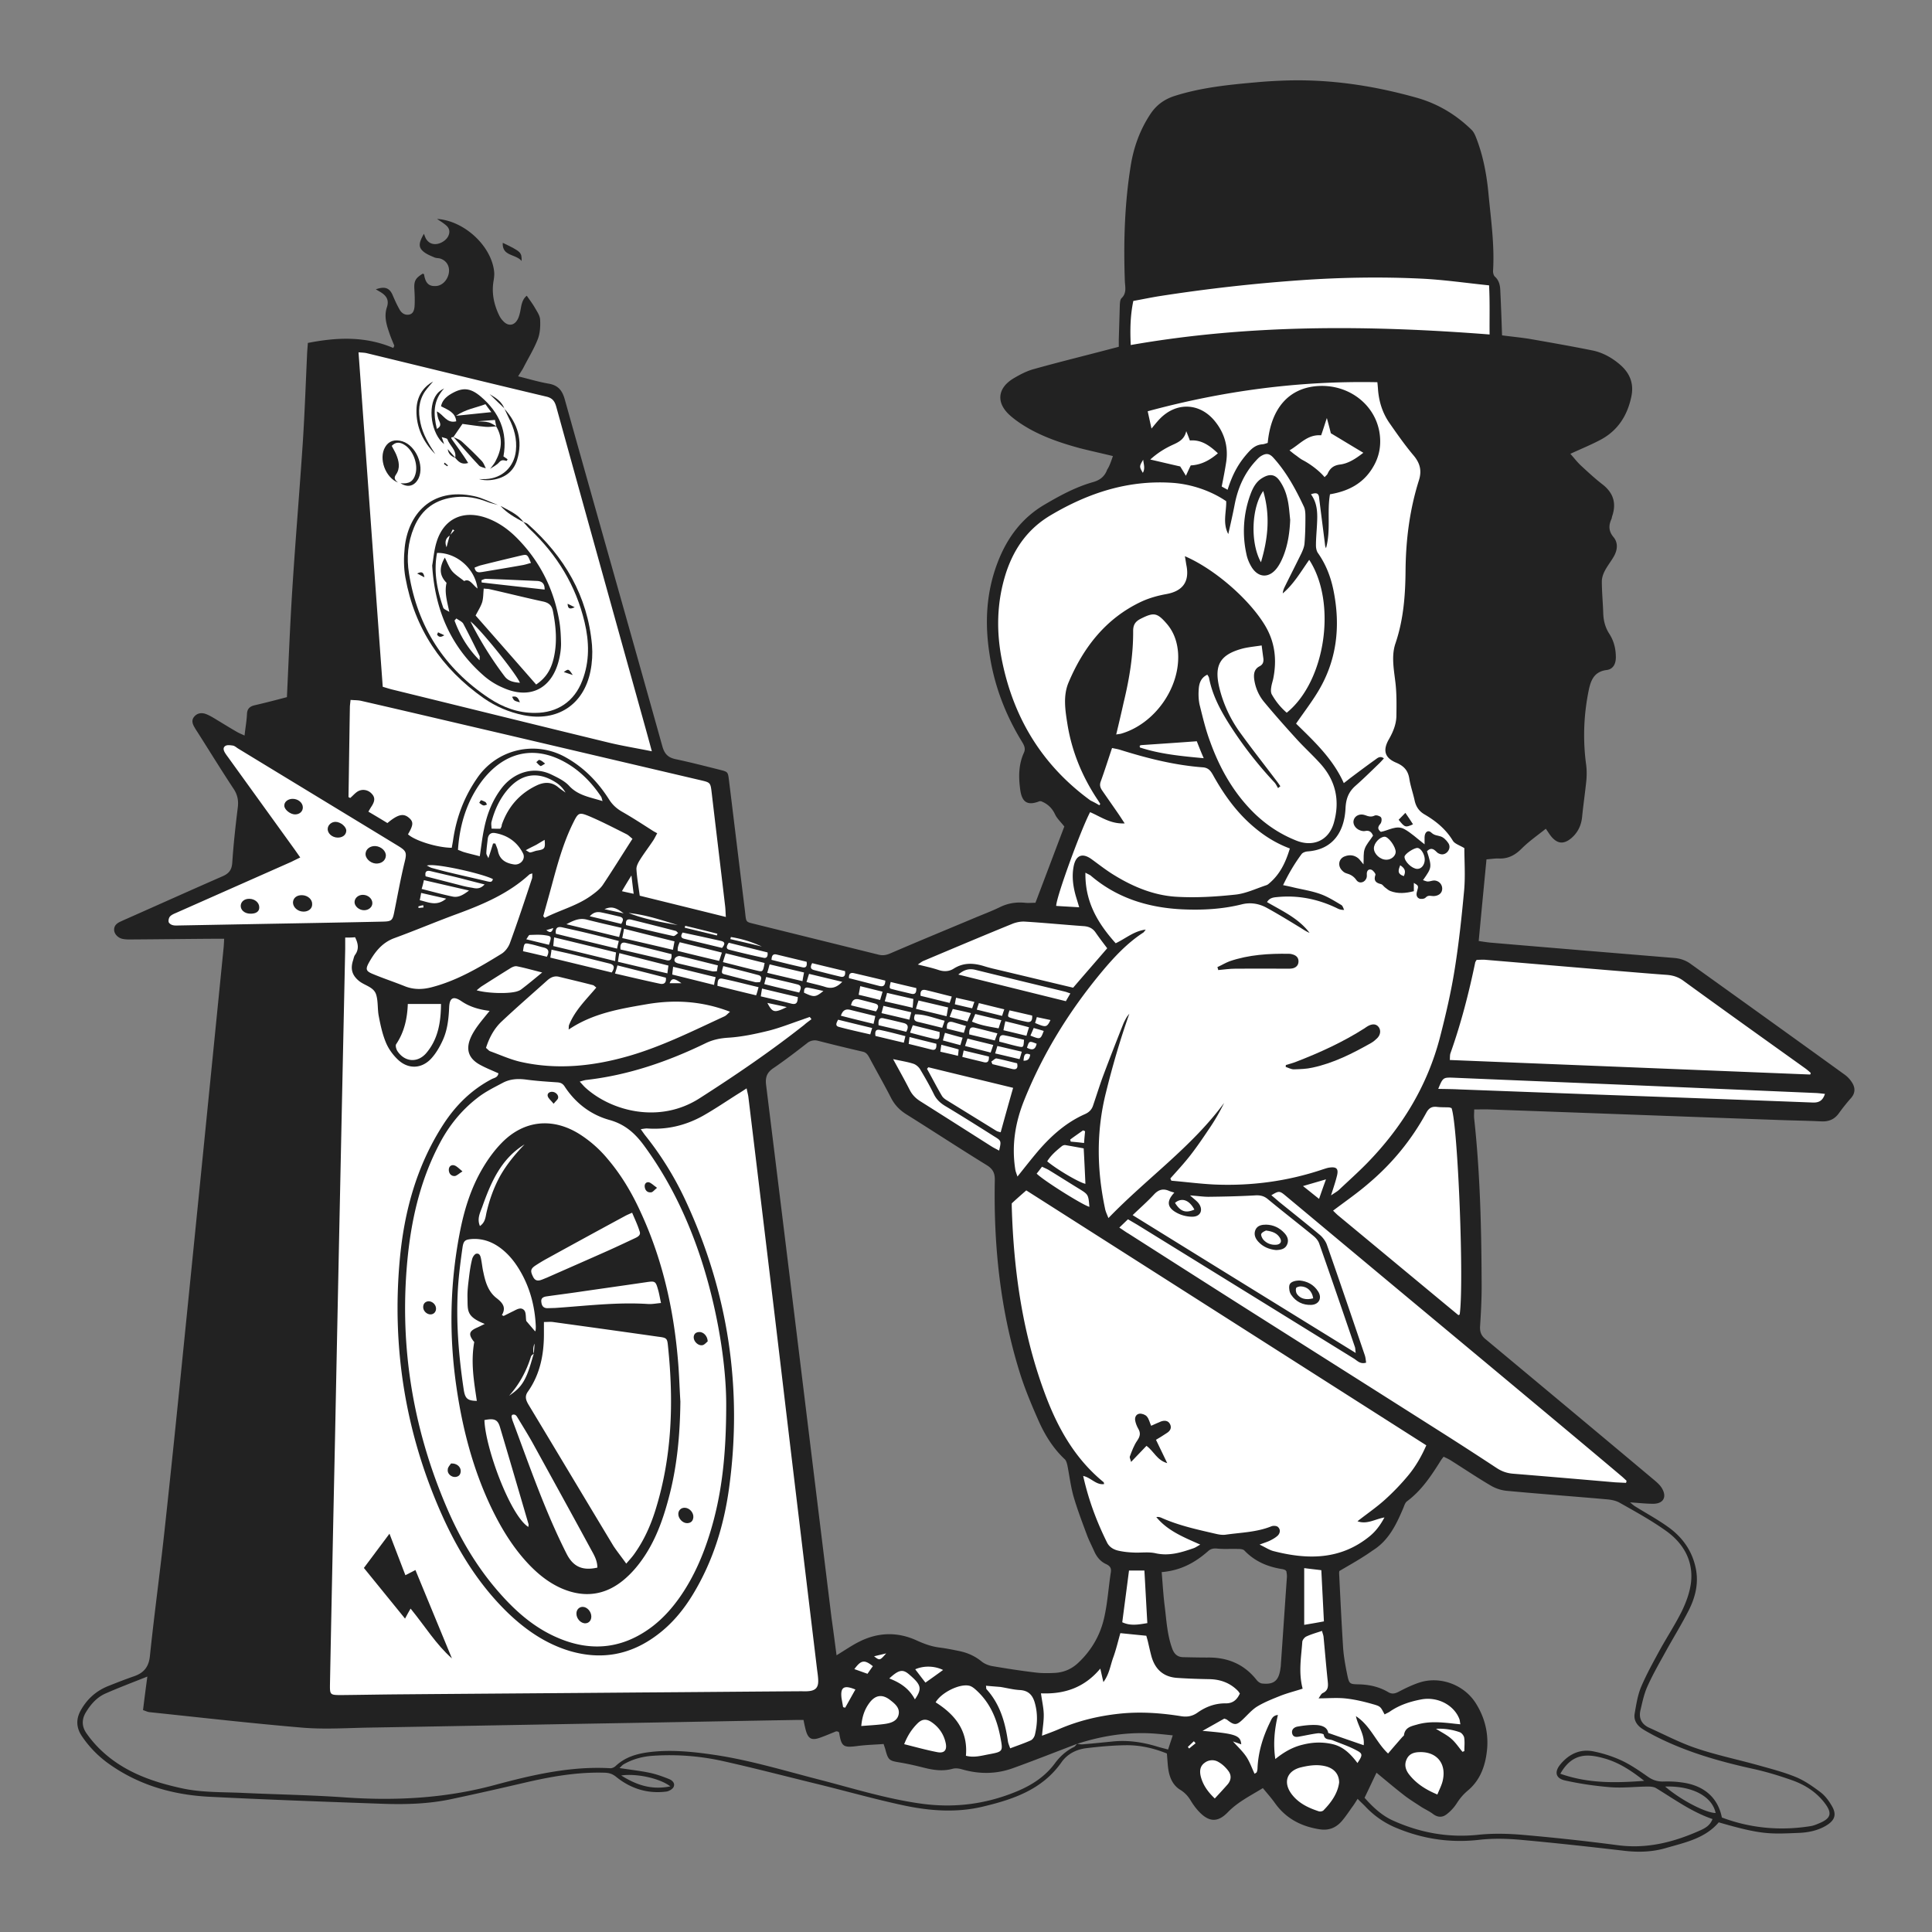 <svg xmlns="http://www.w3.org/2000/svg" xml:space="preserve" id="Metal_x5F__xA0_Image_1_" x="0" y="0" version="1.1" viewBox="0 0 1117.1 1117.1">
  <rect x="0" y="0" width="1117.1" height="1117.1" fill="#808080" stroke="none"/>
  <style>
    .st1{fill:#222}
  </style>
  <path id="fond" fill="#fff" d="M1068.7 633.7c1.9-2.1 2-4.2.5-6.6-1-1.6-2.4-3.1-3.8-4.1-29.6-21.4-59.8-43.1-89-64-2.5-1.8-5.2-2.7-8.6-3l-7.4-.6c-32.1-2.7-65.3-5.4-98-8.2-2.2-.2-4.4-.5-6.7-.9l-2.8-.4.2-1.9c1.3-13.8 2.6-27.2 3.9-40.5l.8-8.3 1.7-.1c.8-.1 1.6-.1 2.3-.2 1.8-.2 3.5-.4 5.2-.3 4.3.2 7.8-1.4 11.5-5.1 3.1-3.1 6.6-5.8 10.2-8.6 1.3-1 2.6-2 4-3.1l1.6-1.3 1.2 1.7c.5.8 1 1.4 1.4 2.1.6.8 1.1 1.6 1.6 2.2 1.5 1.8 2.8 2.7 4.2 2.8 1.4.1 2.9-.6 4.7-2.1 3.2-2.8 5-6.4 5.5-11 .4-3.6.8-7.3 1.3-10.8.4-3.5.9-7.2 1.2-10.7.2-3.1.1-5.9-.2-8.2-1.9-14.3-1.4-28.7 1.4-43 1.2-6.2 3.3-12.8 12.3-13.9 2.8-.4 3.4-3.1 3.4-5.3 0-4.8-1.1-8.8-3.4-12.4-2.5-3.8-3.8-8.2-3.9-13.4-.1-2.4-.2-4.8-.4-7.1-.2-3.6-.4-7.3-.4-10.9 0-2.2.7-4.7 1.9-7 .9-1.7 2-3.3 3-4.8.8-1.2 1.6-2.3 2.2-3.5 1.2-2 2.7-5.8 0-9-3.2-3.8-3.6-7.8-1.4-12.6v-.3c.1-.3.1-.7.3-1.1 2.2-6.6.6-11.7-4.9-16-4.4-3.4-8.6-7.3-12.7-11.1l-.1-.1c-1.5-1.5-2.8-3-4.1-4.5l-1.9-2.2-1.8-2 2.5-1.1c1.9-.9 3.8-1.7 5.7-2.6 4.2-1.9 8.2-3.6 12-5.7 8.7-4.8 14.1-12.3 16.4-23.2 1.5-6.6-.4-12-5.7-16.7-4.8-4.2-10-6.9-15.4-7.9-11.9-2.4-24.1-4.5-35.9-6.6-3.3-.5-6.7-.9-10-1.3-2.1-.2-4.2-.5-6.1-.8l-1.7-.2-.1-1.7c-.3-8.2-.6-16.9-1-25.6-.1-3-.6-5.3-2.5-7l-.1-.1c-1.2-1.2-1.7-3.4-1.6-5 .7-11.7-.5-23.8-1.8-35.4-.3-2.7-.6-5.5-.8-8.2-1.1-12.3-3.4-22.8-6.9-31.9-.6-1.5-1.3-3.3-2.4-4.4-8.9-8.7-19.3-14.8-30.9-18-26.8-7.6-51.8-10.8-76.4-9.8-5.9.2-11.1.5-15.7 1-16.8 1.5-31.9 3.1-46.8 7.8-5.5 1.8-9.6 4.8-12.7 9.3-5.9 8.8-9.6 18.6-11.4 30-3.1 19.8-4.2 40.7-3.3 65.9 0 .5.1 1 .1 1.5.3 3 .6 6.6-2.6 9.8-.2.3-.3 1.6-.4 2.1v.1l-.6 20v5.8l-1.5.4c-1.4.4-2.7.7-3.9 1-5.6 1.5-11.2 2.9-16.8 4.4-9.3 2.4-19 4.9-28.4 7.5-4.2 1.1-8.2 3.4-11.3 5.2-4 2.4-6.3 5.4-6.6 8.6-.3 3.2 1.4 6.5 4.9 9.6 3 2.6 6.7 5.2 11.2 7.7 7.7 4.2 16.5 7.6 28.5 10.8 3.3.8 6.7 1.6 10.3 2.5 2.7.6 5.5 1.3 8.5 2l2.2.5-1.2 3.3c-.9 2.6-1.7 4.8-3 6.8-1.6 4.2-4.6 6.8-9.2 8.2-9.3 2.6-17.8 7-27.6 12.8-12 7-20.6 17.5-26.3 32.1-6.2 15.9-7.8 32.9-4.8 52.1 2.6 17.5 8.8 34.3 18.4 50.1 1.2 1.9 3 4.9 1.3 8.5-3.2 7.1-2.7 14.5-1.9 20.2.4 3.1 1.2 5 2.4 5.7 1.2.7 3.2.5 5.9-.6h.1c.6-.2 1.2-.1 1.5-.1h.5l.4.1c4.3 1.7 7.3 4.5 9.2 8.7.6 1.2 1.7 2.5 2.9 3.9.7.8 1.4 1.6 2.2 2.6l.7.9-.4 1.1c-2.8 7.2-5.6 14.7-8.4 22.2-2.7 7.2-5.5 14.6-8.3 21.9l-.5 1.3h-3.4c-1.4 0-2.8.1-4.2-.1-4.8-.5-9.1.2-13.2 2.2-3.5 1.7-7.2 3.2-10.7 4.6-1.5.6-2.9 1.2-4.4 1.8-4.7 2-9.5 4-14.2 6-11.3 4.7-23 9.6-34.4 14.5-3 1.2-5.3 1.5-8 .8l-35.1-8.7-35.2-8.7c-.8-.2-1.4-.4-2-.5-5.1-1.2-5.7-1.9-6.3-7.4-.1-.6-.1-1.3-.2-2-1.6-13.2-3.3-26.5-4.9-39.7-1.4-11.8-2.9-23.6-4.3-35.5-.2-1.6-.4-3.1-.6-3.4-.3-.3-1.7-.7-3.2-1l-4-1c-7-1.8-14.2-3.6-21.4-5.1-5.1-1.1-7.8-3.6-9.3-8.8-9.4-33.5-18.9-67.5-28.2-100.3s-18.8-66.8-28.2-100.2c-1.4-5.1-3.5-7.1-8-7.9-4-.7-7.9-1.7-12-2.8-1.8-.5-3.7-1-5.6-1.4l-2.6-.6 1.3-2.3c.6-1 1.1-1.8 1.6-2.6.6-.9 1.1-1.6 1.4-2.4.9-1.8 1.9-3.5 2.8-5.2 2-3.6 4-7.3 5.4-11.1 1-2.6 1.4-6.1 1.2-10.4-.1-1.4-1.1-3.2-2.1-4.8-.2-.4-.5-.8-.7-1.1a89 89 0 0 0-3-4.6c0-.1-.1-.1-.1-.2-.6 1-1 2.3-1.2 4.1-.4 2.3-.9 4.7-1.9 6.8-1.3 2.6-3.2 4.2-5.5 4.5-2.3.3-4.5-.7-6.4-2.8-1.1-1.1-2-2.5-2.8-4.1-3.3-7.1-4.4-13.9-3.2-20.8.2-1.5.5-3.2.3-4.8-1.3-11.4-11.4-22.5-23.1-26.8 1.4 2 1.5 4.5.3 7-1.4 3-5.1 5.5-8.7 5.8-2.9.2-5.5-.9-7.2-3.3-.9 2.6 0 3.3 1.3 4.3 1.4 1.1 3.2 1.9 5 2.6l.7.3c.3.1.7.2 1.2.2.5.1 1.2.1 1.8.3 4.7 1.5 7.3 5.8 6.4 10.8-1 5.1-5 8.9-9.5 9-5.4.3-7.4-3-8.3-6.2-2 1.5-2.3 2.8-2.1 6.1.2 4.1.3 7.2.1 10-.1 1.5-.6 5.7-4.7 6.5-3.1.6-5.9-.8-7.6-3.8-1.2-2.1-2.3-4.4-3.3-6.7.3 1.5.1 3.1-.5 4.9-1.6 4.8-.1 9.3 1.5 14v.1c.6 1.7 1.3 3.5 2 5.2l1 2.4-.4.8-.3.6c-.1.3-.2.5-.3.7l-.8 1.7-1.7-.7c-13.3-5.6-27.7-6.6-46.7-3.1 0 .5-.1 1.1-.1 1.6-.1.8-.1 1.6-.2 2.5-.2 4.9-.4 9.9-.7 14.9-.5 12.1-1.1 24.6-1.8 36.8-.9 13-1.9 26.2-2.8 38.9-1.1 15.2-2.3 31-3.3 46.5-1 15.3-1.7 30.3-2.4 46.3-.2 5.2-.5 10.5-.7 15.8l-.1 1.5-1.4.4c-6.3 1.7-12.4 3.3-18.8 4.7-2.1.5-2.8 1.3-2.9 3.3-.1 2.6-.5 5.2-.8 7.9l-.6 4.6-.3 2.8-2.5-1.2c-.6-.3-1.2-.6-1.7-.8-1-.5-1.9-.9-2.8-1.4-2.9-1.7-5.8-3.5-8.7-5.2-1.8-1.1-3.5-2.2-5.3-3.2-1.2-.7-2.6-1.5-4-1.9-2.4-.7-3.5.3-4.2 1.2-.5.7-.9 1.5.5 3.8.4.8.9 1.5 1.4 2.2l.6.9c2.2 3.4 4.3 6.8 6.4 10.2 4.6 7.2 9.3 14.7 14 22 2.5 3.7 3.4 7.6 2.8 12.2-1.2 9.5-2.5 20.8-3.2 31.9-.3 4.9-2.4 7.7-7.1 9.7-11.5 5-23.1 10.2-34.4 15.2-6.8 3-13.6 6-20.3 9-1.4.6-2.7 1.2-3.9 1.8-2.1 1-2.5 1.8-2.5 3 .1 1.2 1.4 2.9 3.4 3.2 1.5.3 3 .3 4.6.3h1c7.7 0 15.4-.1 23.1-.2 7.7-.1 15.5-.2 23.3-.2h8.3l-.1 2.1c-.1 2.5-.2 4.4-.4 6.2l-2 20.3c-7 70.2-14.3 142.7-21.5 214-3.8 38.1-7.3 71.5-10.6 102-1.2 11.2-2.6 22.6-3.9 33.6-1.5 12.6-3.1 25.6-4.5 38.4-.3 3.7-1.5 12.7-2.6 20.6-.5 3.6-.9 6.9-1.2 9.3.7.3 1.3.5 1.9.5l22.1 2.4c21.9 2.3 44.5 4.8 66.8 6.7 9.2.7 18.8.4 28 .2l10.5-.3c23.3-.4 46.7-.8 70-1.3 23.4-.4 46.7-.8 70.1-1.3l52.8-.9c17.6-.3 35.3-.7 52.9-1h6.3l.3 1.6c.5 2.4.8 4.1 1.3 5.8.5 1.9 1.2 3.1 1.8 3.5.7.4 2 .2 3.9-.5 2.2-.8 4.3-1.7 6.4-2.5.9-.4 1.8-.7 2.6-1.1h.1c.7-.2 1.3-.1 1.6 0h.7l.5.4c.4.2 1.4.9 1.5 2.1 1.1 6.8 1.3 6.8 8.1 5.9 3.4-.5 6.8-.7 10.5-.9l5-.3 1.6-.1.8 2.4c.4 1.1.7 2 .9 3.1 1.2 4.5 1.2 4.5 6.1 5.3 4.3.7 9 1.7 14.6 3.1 4.9 1.2 10.2 2.1 15.7.6 1.9-.5 4.1-.3 6.3.3 9.8 2.9 19.3 2.7 28.3-.6 8.3-3 16.7-6.2 24.8-9.4 4.1-1.6 8.2-3.2 12.4-4.7 14.8-4.8 28.7-6.8 42.6-6.2 3.6.2 7.3.5 11.1 1l4.9.5-.8 2.4c-.5 1.6-1 2.9-1.4 4.2-.4 1.3-.9 2.6-1.3 4l-.4 1.1c-.1 2.1.2 6.8.5 9.2.7 5.1 2.7 8.6 5.9 10.6 2.9 1.8 5.1 4 7 7.2 1.1 1.9 2.5 3.7 4 5.4 2.7 3 5.2 4.5 7.4 4.6 2.1 0 4.3-1.2 6.7-3.7 4.7-4.9 10.2-8.1 15.9-11.5 1.6-.9 3.2-1.9 4.8-2.8l1.5-.9 1.1 1.3c.6.8 1.3 1.6 1.9 2.3 1.7 2 3.4 4 4.9 6.2 5.7 8.1 13.7 12.9 24.6 14.6 4.6.8 8.2-.6 11.3-4.2 1.6-1.9 3.1-4 4.5-6l1.5-2.1c.7-.9 1.3-1.8 1.9-2.9l.9-1.5 1.4-2.1 1 1c2-1.9 6-8.7 8.4-13.8l1.1-2.3 2 1.6c1.1.9 2.2 1.9 3.4 2.8 4 3.3 8.2 6.8 12.4 10.1 2.4 1.9 5.1 3.6 7.8 5.3.8.5 1.6 1 2.4 1.6.7.4 1.5.9 2.3 1.3 1.4.8 2.9 1.6 4.3 2.7 2.7 2.1 4.4 1.1 5.6.2 2.2-1.7 4.1-3.7 5.4-5.8 2-3.2 4.1-5.6 6.7-7.8 6.3-5.3 9.7-12.6 10.6-23.2.7-8.8-1.5-17.1-6.3-24.8-6.3-10-19-14.7-30.1-11.2-4.3 1.4-8.3 3.4-12.1 5.4-2.2 1.1-4.8 1.9-8-.1-4.5-2.6-9.8-4-16.2-4.1-5.4-.1-6.9-.8-8.1-6.6-1.1-5.2-2.1-10.7-2.5-16.4-.9-14-1.6-28.3-2.3-42v-1c0-.9.1-1.7.1-1.8l.1-1 .8-.5c1.3-.7 2.5-1.5 3.8-2.2 5.4-3.2 10.6-6.2 15.4-9.6l.1-.1c8.6-5.3 12.9-14.1 16.8-23.4.1-.3.2-.6.4-.9.5-1.4 1.2-3 2.5-4 8-5.9 13.4-14 19.2-23.2.4-.6.8-1.1 1.4-1.8l1.2-1.6 1.4.7c1.3.6 2.7 1.2 4 2 2.8 1.7 5.4 3.5 8.1 5.2 5 3.2 10.2 6.6 15.4 9.6 2.5 1.5 5.5 2.5 8.3 2.7 11 1 22.1 1.9 32.9 2.8 8.1.7 16.5 1.3 24.7 2.1.8.1 3.1.3 6.2.6 6.7.7 18 1.9 20.8 1.9 2 0 3.5-.6 4.1-1.5.6-.9.3-2.5-.6-4.2-1-1.8-2.7-3.3-4.4-4.7l-.3-.3c-32.4-27.2-65.3-54.6-97.1-81.1-2.9-2.4-4-5.1-3.7-9.2.4-6.7.9-14.7.9-22.8-.1-30.6-.7-63.5-4.3-96.7-.1-1.2-.1-2.4-.1-3.7v-3.9h11.1l83.7 3 83.6 3 9.8.3c4.8.1 9.8.3 14.7.5 3.8.2 6.4-1.1 8.5-4 2.8-3.2 5.2-6.1 7.5-8.7zM644.3 909.4c-.5 3.2-.9 6.5-1.3 9.7-.7 5.7-1.4 11.7-2.8 17.4a52.44 52.44 0 0 1-15.5 26.5 22.9 22.9 0 0 1-15.1 6.3c-1.6.1-3.1.1-4.5.1-2.6 0-5-.1-7.2-.4-7.3-.9-15.2-2.1-24.9-3.7-2.6-.5-5-1.6-6.7-3-3.4-2.8-7.3-4.6-11.9-5.6-3.8-.8-7.7-1.6-11.6-2.1-5.3-.7-9.8-2.5-13.5-4.2-10.4-4.8-21-4.7-31.4.5-2.9 1.4-5.6 3.1-8.8 5.1-1.4.9-2.9 1.8-4.5 2.8l-2.6 1.6-.9-7c-.8-6.1-1.6-11.9-2.4-17.7-4.3-35.4-8.7-70.8-13-106.2-8.1-66.1-16.5-134.5-24.8-201.8-.7-5.6.7-9 5.1-11.9 6.8-4.6 13.5-9.8 19.2-14.2 2.5-2 5.1-2.6 8.2-1.9 9 2.3 17.4 4.4 25.9 6.3 3 .7 4.2 2.8 5.1 4.5 1.7 3.1 3.3 6.2 5 9.2 2.5 4.5 5 9.2 7.4 13.9 1.9 3.8 4.5 6.6 8.4 9 6.6 4.1 13.3 8.4 19.7 12.5 8.7 5.6 17.8 11.4 26.7 16.9 4.1 2.6 5.6 5.5 5.5 10.6-.8 40.6 3.9 76.5 14.1 109.7 2.9 9.5 6.9 18.9 10.7 27.7 4.1 9.3 8.9 16.6 14.9 22.2 1.3 1.1 1.8 2.9 2.2 4.7.4 2.1.8 4.1 1.1 6.1.7 4.1 1.4 8.1 2.5 11.9 1.9 6.5 4.3 12.9 6.6 19.1l1 2.8c.7 1.9 1.6 3.8 2.5 5.7.6 1.2 1.1 2.4 1.6 3.6 1.4 3.2 3.3 5.2 5.9 6.4 2.2 1 4.7 2.7 4.1 6.9zm101.8 2.7c-.6 8.4-1.2 16.8-1.7 25.1l-1.8 25.4c0 .7-.1 1.4-.2 2 0 .3-.1.5-.1.8-1 7-4.2 10.1-10.3 10.1-.8 0-1.7-.1-2.6-.2h-.1c-1.8-.3-3.4-1.7-4.2-2.7-6.6-8.4-15.4-12.4-27-12.2-4.7 0-9.5-.1-13.7-.2-4.2 0-7-2.1-8.5-6.5-2.4-6.5-3.1-13.3-3.8-19.9-.1-1.2-.3-2.4-.4-3.6-.7-5.2-1.1-10.4-1.5-15.9-.1-1.7-.3-3.4-.4-5.1l-.2-2 2-.2c9.3-.8 17.5-4.4 25.5-11.5 2.4-2.2 4.8-2.3 6.9-2.1 2.3.2 4.5.2 7 .2h4.3c1.8 0 4.2 0 5.7 1.5 5.4 5.6 12 8.9 21 10.2.8.2 1.4.4 1.9.6l.1.1c.5.2.8.6 1 .8l.3.3.5.5.1.7c0 .2.1.5.1.7 0 .9.2 1.9.1 3.1z"/>
  <path d="M643.5 263.7c-7-1.7-13-3-18.9-4.5-10-2.7-19.9-6-29-11-4.1-2.3-8.1-4.9-11.6-8-8.2-7.3-7.3-15.8 2-21.4 3.7-2.2 7.7-4.3 11.8-5.4 15-4.2 30.2-7.9 45.3-11.9 1.2-.3 2.4-.6 3.8-1v-4.4l.6-20.1c.1-1.2.2-2.9 1-3.6 3-2.9 2.1-6.3 1.9-9.7-.8-22.2-.2-44.3 3.3-66.3 1.7-11.1 5.4-21.4 11.7-30.8 3.4-5 7.9-8.2 13.7-10.1 15.4-4.9 31.3-6.5 47.2-7.9 5.2-.5 10.5-.8 15.8-1 26.2-1 51.8 2.8 77 9.9 12.1 3.4 22.7 9.7 31.7 18.5 1.4 1.3 2.2 3.3 2.9 5.1 4 10.4 6 21.4 7 32.4 1.4 14.6 3.5 29.3 2.6 44-.1 1.1.3 2.7 1 3.4 2.6 2.3 3.1 5.3 3.2 8.4.4 8.3.7 16.6 1 25.6 5.1.7 10.7 1.2 16.2 2.1 12 2.1 24 4.2 35.9 6.6 6.1 1.2 11.6 4.3 16.3 8.4 5.6 4.9 8 11 6.3 18.6-2.3 10.7-7.7 19.2-17.4 24.5-5.6 3-11.5 5.4-17.8 8.3 1.9 2.1 3.7 4.5 5.9 6.6 4.1 3.8 8.3 7.7 12.7 11.1 6.3 4.9 8.1 10.9 5.6 18.3-.2.5-.2 1.1-.4 1.6-1.7 3.7-1.8 7 1.1 10.5 2.8 3.3 2.4 7.5.2 11.3-1.6 2.8-3.7 5.4-5.2 8.3-1 1.9-1.7 4.1-1.7 6.1 0 6 .6 12 .8 18 .1 4.5 1.1 8.6 3.6 12.4 2.6 4.1 3.7 8.6 3.7 13.5 0 3.8-1.6 6.8-5.2 7.3-7.6.9-9.4 6.3-10.6 12.3-2.8 14-3.3 28.1-1.4 42.3.4 2.8.4 5.8.2 8.7-.7 7.2-1.8 14.4-2.5 21.6-.5 5-2.5 9.1-6.2 12.3-4.4 3.7-8.1 3.4-11.7-1-1-1.2-1.8-2.6-3.1-4.4-4.9 3.9-9.8 7.3-14 11.5-3.7 3.7-7.7 5.9-13 5.7-2.3-.1-4.7.3-7.3.5-1.5 15.6-3 31.1-4.5 47.2 2.6.4 5 .8 7.5 1 35.1 3 70.3 5.9 105.4 8.8 3.6.3 6.7 1.3 9.6 3.4 29.7 21.3 59.4 42.6 89 64 1.7 1.2 3.3 2.9 4.4 4.7 1.9 3 1.9 6.1-.7 9-2.4 2.7-4.7 5.6-6.8 8.5-2.5 3.6-5.8 5.1-10.2 4.9-8.2-.4-16.4-.5-24.5-.8-55.8-2-111.5-4.1-167.3-6.1-2.9-.1-5.8 0-9 0 0 2-.2 3.7 0 5.4 3.5 32.2 4.2 64.6 4.3 96.9 0 7.6-.4 15.3-.9 22.9-.2 3.2.5 5.4 3 7.5 32.4 27 64.8 54 97.1 81.1 1.9 1.6 4 3.3 5.2 5.5 2.8 5 .5 8.7-5.2 8.7-4.2 0-8.3-.5-13.4-.8 1.4 1.1 2.2 1.9 3.1 2.4 6.3 3.9 12.9 7.5 18.9 11.8 8.4 6 14.1 14 16.1 24.4 1.6 8.5-.4 16.3-4.1 23.7-4.1 8.1-8.9 15.8-13.3 23.8-3.7 6.7-7.5 13.3-10.6 20.2-2 4.4-3 9.3-4.1 14s.9 8.2 5.3 10.1c9.1 4.1 18 8.8 27.4 11.9 11.9 4 24.2 6.5 36.2 9.9 7.2 2 14.4 3.9 21.2 6.7 5 2.1 9.5 5.3 13.8 8.5 2.7 2 4.9 4.9 6.6 7.8 3.2 5.2 2 8.7-3.3 11.8-4.8 2.8-10.2 3.9-15.7 4.1-16.7.7-21.4 1.1-46.2-6.1-8 9.4-19.7 11.7-30.7 14.9-7.9 2.3-16.1 2.5-24.3 1.5-19.8-2.3-39.7-4.5-59.6-6.3-7.9-.7-16-.9-23.9 0-16.5 1.9-32.2-.4-47.5-6.7-6.9-2.8-12.8-6.8-17.9-12.1-1.5-1.6-3.1-3-4.9-4.9-1.1 1.7-1.9 3.1-2.9 4.4-2 2.8-3.9 5.7-6.1 8.3-3.4 4-7.6 5.8-13.1 4.9-10.8-1.7-19.6-6.4-25.9-15.4-2.1-2.9-4.5-5.6-6.8-8.4-7.3 4.5-14.5 8-20.3 14-6 6.2-11.2 5.6-17.1-.9a38 38 0 0 1-4.2-5.7c-1.6-2.7-3.5-4.8-6.3-6.5-4.2-2.6-6.1-7.1-6.8-12-.4-2.8-.5-5.8-.8-8.9-7.6-3.1-15.6-4.9-23.7-4.8-7.6.1-15.2.8-22.8 1.7-5.8.7-11 3.3-14.4 8.1-11.2 16-28.2 21.6-45.9 25.8-15 3.5-30.1 2.4-44.9-.7-17.4-3.7-34.5-8.6-51.8-12.8-18-4.4-35.9-9.1-54-13.1a142 142 0 0 0-39.6-2.9c-6 .4-11.8 1.9-17.1 5-.7.4-1.2 1.1-2.3 2.1 6.4 1 12.1 1.6 17.7 2.8 3.7.8 7.3 2.1 10.8 3.5 1.9.7 3.8 2.4 2.8 4.6-.6 1.3-2.7 2.5-4.2 2.7-10.8 1.4-20.6-1.7-28.9-8.4-2.2-1.8-4.1-2.4-6.7-2.5-16-.5-31.5 2.3-46.9 5.9-14.1 3.3-28.3 6.5-42.5 9.5-12.5 2.6-25.3 3-38 2.6-33.8-1.2-67.6-2.4-101.3-4.1-21.4-1.1-41.5-6.9-59.1-19.8a62.4 62.4 0 0 1-14.6-15.3c-3.4-5.1-3.4-10.2-.3-15.4 3.6-6.2 8.7-10.7 15.3-13.4 5-2 10.1-4 15.3-5.8 5.7-2 8.5-5.5 9.1-11.9 2.5-24 5.8-48 8.4-72 3.7-34 7.2-68 10.6-102 7.9-78.1 15.7-156.3 23.5-234.4.2-1.8.3-3.6.4-6.1h-6.2c-15.5.1-30.9.3-46.4.4-2 0-4 .1-6-.3-2.7-.5-4.9-2.8-5-5.1-.1-2.6 1.5-3.9 3.6-4.9 1.3-.6 2.6-1.2 4-1.8 18.3-8.1 36.5-16.3 54.8-24.3 3.8-1.6 5.6-3.6 5.9-8 .7-10.7 1.9-21.4 3.2-32 .5-4-.2-7.4-2.5-10.8-7-10.6-13.7-21.5-20.5-32.2-.7-1.1-1.4-2.1-2-3.2-1.2-2-1.9-4.1-.3-6.1 1.7-2.1 4-2.5 6.4-1.8 1.5.5 3 1.3 4.4 2.1 4.7 2.8 9.3 5.7 14 8.4 1.2.7 2.5 1.2 4.4 2.1.5-4.5 1.2-8.4 1.4-12.3.1-3.1 1.5-4.5 4.4-5.2 6.5-1.5 13-3.2 18.7-4.7 1-21.2 1.8-41.7 3.1-62.1 1.8-28.5 4.2-56.9 6.1-85.4 1.1-17.2 1.7-34.5 2.5-51.7.1-1.8.3-3.6.4-5.6 16.8-3.3 33.2-4 49.4 2.9.2-.4.4-.9.6-1.3-.9-2.2-1.9-4.5-2.7-6.8-1.7-5-3.4-9.9-1.6-15.4 1.4-4.2-.2-6.8-4-9-.7-.4-1.5-.9-2.4-1.4 5.3-1.9 8-.8 9.8 3.5 1.2 2.8 2.5 5.7 4 8.3 1.1 1.9 3 3.3 5.5 2.8 2.4-.5 2.9-2.7 3.1-4.7.2-3.2.1-6.5-.1-9.8-.3-4.9.5-6.5 4.9-9.2.2.2.7.3.7.5.8 5 2.7 6.9 6.7 6.7 3.6-.1 6.8-3.2 7.6-7.4.7-3.9-1.2-7.3-5-8.5-1-.3-2.2-.2-3.2-.6-2.1-.9-4.4-1.8-6.2-3.2-3.2-2.6-3.2-4.9 0-10.5.6 1.4.9 2.5 1.5 3.3 3.6 5.2 10.8 1.8 12.6-2 1.2-2.5.6-4.7-1.4-6.3-1.5-1.3-3.2-2.3-5.1-3.6 15.6 1 31.3 15.4 33 30.3.2 1.8 0 3.6-.3 5.4-1.2 6.9.1 13.4 3 19.6.6 1.3 1.4 2.6 2.4 3.6 3 3.4 6.7 2.9 8.7-1.2.9-1.9 1.3-4.1 1.7-6.3.5-3 1.4-5.5 3.4-7 1.7 2.5 3.4 4.7 4.7 7 1.2 2.1 2.9 4.5 3 6.8.2 3.7 0 7.8-1.3 11.2-2.2 5.7-5.5 11-8.3 16.5-.8 1.6-1.9 3-3.1 5.1 6.1 1.5 11.7 3.2 17.4 4.2 5.6.9 8.1 3.8 9.6 9.3 18.7 66.9 37.7 133.6 56.4 200.5 1.3 4.6 3.5 6.5 7.8 7.4 8.5 1.8 17 4 25.4 6.1 4.7 1.2 4.7 1.2 5.3 6.1 3.1 25.1 6.1 50.2 9.2 75.2.9 7.5 0 6.4 7 8.2L508 552c2.4.6 4.3.3 6.7-.7 16.2-7 32.5-13.7 48.7-20.5 5-2.1 10.1-4 15-6.4 4.6-2.2 9.3-2.9 14.3-2.4 1.9.2 3.9 0 6 0 5.7-15 11.3-29.9 16.7-44.1-2.1-2.7-4.2-4.6-5.3-6.9-1.7-3.7-4.3-6.2-8.1-7.7-.3 0-.7-.1-1 0-6.9 2.7-10.1.6-11.1-6.7s-1-14.4 2.1-21.3c1.2-2.5.1-4.5-1.2-6.6-9.6-15.7-16-32.6-18.7-50.8-2.8-18.1-1.8-35.9 4.9-53.1 5.4-13.9 13.9-25.4 27.1-33.1 9-5.3 18.1-10.2 28.1-13 4.1-1.2 6.6-3.4 8-7.2 1.4-2.1 2.2-4.7 3.3-7.8zm-20.7 744.6c-12.4 4.7-24.7 9.6-37.2 14.1-9.7 3.5-19.6 3.5-29.5.6-1.7-.5-3.6-.7-5.2-.3-5.7 1.6-11.1.8-16.7-.6-4.7-1.2-9.5-2.3-14.4-3.1-5.4-.9-6.2-1.3-7.7-6.8-.3-1.2-.7-2.3-1.2-3.8-5.3.4-10.4.5-15.4 1.2-7.9 1-9 .3-10.3-7.7 0-.3-.4-.5-.7-.7-.4 0-.8-.2-1.1-.1-3 1.2-6 2.5-9.1 3.6-4.9 1.8-7 .8-8.4-4.3-.5-1.9-.9-3.8-1.3-5.9H460c-35.2.6-70.5 1.3-105.7 1.9-46.7.8-93.4 1.7-140.1 2.5-12.9.2-25.9 1.1-38.7.1-29.7-2.5-59.3-5.9-88.9-9-1.3-.1-2.6-.8-3.9-1.2.8-6.6 1.6-12.7 2.5-19.4-8.5 3.4-16.5 6.4-24.2 9.8-5 2.2-8.5 6.2-11.3 10.8-2.5 4.1-2.5 8.2.3 12.2 3.9 5.6 8.5 10.3 13.9 14.5 12.1 9.3 26.2 14 40.8 17.2 12 2.7 24.2 2.2 36.3 2.8 19.6.9 39.2 1.2 58.8 2.6 29 2 57.6.5 85.9-7.1 21.9-5.9 44.1-11.1 67.1-9.8 1.1.1 2.5-.6 3.3-1.4 5.5-5.1 12.2-7 19.3-7.9 12.9-1.6 25.8-.2 38.5 1.7 20.3 3.1 40 9.1 59.8 14.2s39.4 11.3 59.8 14c19.1 2.5 37.3 0 54.9-7.4 8.5-3.6 16-8.5 21.6-16.1 2.8-3.8 6.3-7 10.6-9.2 1-.3 1.5-1.4 2.2-2 1 .1 2.1.4 3.1.3 6-.5 11.9-1.1 17.9-1.7 8.4-.8 16.6.4 24.7 2.8 2.2.7 4.4 1.2 6.9 1.9.9-2.8 1.7-5.1 2.7-8.2-4.9-.5-9.2-1-13.5-1.2-14.3-.6-28.2 1.7-41.8 6.1zM758 285.8c4 5.5 3.8 11.5 3.5 17.5-.2 4-.6 8-.6 12 0 1.5.3 3.2 1.1 4.4 4.6 6.5 7.4 13.7 9 21.5 4.3 21.1 2 41.3-9.6 59.8-3.6 5.8-7.8 11.3-12 17.4 10.4 10.2 21.3 20.3 27.6 34.4 1.6-1.2 2.6-2 3.6-2.8 4.8-3.6 9.6-7.2 14.5-10.7 1.3-.9 2.8-2.5 5.1-.8-1 1.1-1.8 2-2.6 2.8-4.6 4.4-9.1 8.9-13.9 13.1-3.9 3.5-5.4 7.3-5.7 12.8-.6 13.6-7.2 24.1-22 25.1-1.1.1-2.6.6-3.3 1.4-4.1 5.5-7.6 11.4-10.8 18.1 2.5.5 4.4.9 6.4 1.4 5.1 1.2 10.4 2 15.3 3.8 4.2 1.5 8.1 4 12 6.3.8.5 1.1 1.8 1.6 2.8-2 .1-3.2-.5-4.4-1.1-10.9-5.2-22.3-7.5-34.4-6.3-2.1.2-4.3.4-5.8 2.9 8.9 5.2 18.3 9.4 24.6 17.8-2.4-1-4.4-2.5-6.6-3.8-5.9-3.6-11.8-7.2-17.8-10.5-4.6-2.6-9.6-3.5-14.8-2.2-11.2 2.8-22.7 3.4-34.1 2.9-19.7-.9-37.9-6.4-53.2-19.5-.6-.5-1.5-.8-3.1-1.7-.3 16.9 7.2 29.3 17.5 40.8 5.9-2.8 10.6-7.1 17.4-7.9-.7.8-1 1.4-1.4 1.7-9.4 6.1-17 14.3-24.1 22.8-18.6 22.4-33.8 46.8-44.7 73.9-5.3 13.1-7.5 26.5-5.2 40.6.2 1.1.7 2.2 1.2 3.8 4.4-5.5 8.3-10.5 12.4-15.3 7.5-8.6 15.9-16 26.4-20.7 2.6-1.1 4.2-2.7 5-5.3 1.8-5.3 3.5-10.7 5.4-16 3.9-10.4 7.9-20.7 12-31 .5-1.2 1.1-2.3 1.7-3.4.5-.9 1.2-1.7 1.8-2.5-5.3 15-9.7 30.1-13.5 45.5-5.7 22.6-5.3 45-.5 67.5.3 1.5 1 2.9 1.9 5.2 22.3-23.1 48.2-41.1 66.9-66.6-2.6 5.4-5.6 10.5-8.9 15.3-3.4 5.1-6.9 10.2-10.7 15.1-3.6 4.6-7.6 8.9-11.5 13.3.2.4.4.9.6 1.3 8.3.7 16.6 1.8 24.9 2.2 21.4.9 42.4-1.9 62.8-8.8 1-.3 2.1-.7 3.1-.9 4.8-.8 6.1.5 4.8 5.2-.8 3.2-1.9 6.4-3.3 10.8 2.3-1.6 3.5-2.2 4.6-3.2 5.4-5.1 11-10.1 16.2-15.4 20.2-20.7 34.9-44.7 42.2-72.8 3.4-13.2 6.5-26.5 8.6-39.9 2.4-15 4-30.3 5.4-45.4.7-8.3.1-16.6.1-24.1-2.6-1.6-5.4-2.4-6.6-4.2-4.1-6.8-9.9-11.5-16.6-15.4-3-1.8-4.7-4.3-5.5-7.7-.9-4.3-2.4-8.4-3.1-12.7-.7-4.8-3.1-7.5-7.6-9.4-6.7-2.8-7.9-7.2-4.2-13.6 2.4-4.2 4.2-8.6 4.3-13.3.1-6.9.2-13.8-.7-20.6-.9-7.3-2.2-14.7.2-21.6 4.7-13.9 5.7-28.1 5.8-42.5.2-17.6 2.4-34.8 7.7-51.6 1.8-5.6.7-10-3.1-14.5-4.9-5.8-9.3-12.1-13.7-18.4-4.1-5.8-6.2-12.3-6.8-19.3-.1-1.4-.2-2.8-.4-4.6-45.3-.9-89.3 5-132.8 16.8l2.2 10c1.9-2.3 3.1-3.8 4.5-5.3 9.6-10.2 23.4-9.8 32.2 1.1 5.5 6.8 7.8 14.7 6.5 23.5-.7 4.6-1.6 9.2-2.6 14.2 1 .6 2.2 1.2 3.4 1.9 3-9.5 6.6-15.8 12.3-22 2.2-2.4 4.6-4.1 7.9-4.3 1-.1 2-.5 3-.8 1.9-20.2 12.4-31.9 29.2-32.9 17.2-1 32.3 10.1 35.3 26.2 1.3 7.2.3 14.1-3.5 20.5-5.5 9.5-14.2 14.1-25 15.9-1.8 10.4.6 20.8-2.3 31.2-.3-.8-.5-1.2-.5-1.5-1.1-9-2.3-18-3.4-27-.2-2.3-.5-4.3-4.8-2.7zM483.7 957.1c5.1-3.1 9.1-5.9 13.4-8 10.9-5.4 22.1-5.6 33.1-.5 4.2 1.9 8.3 3.4 12.9 4 4 .5 7.9 1.3 11.8 2.1 4.7 1 8.9 2.9 12.7 6 1.6 1.3 3.8 2.2 5.8 2.6 8.2 1.4 16.5 2.7 24.8 3.7 3.8.5 7.6.5 11.4.3 5.3-.2 10-2.2 13.8-5.8 7.5-7 12.6-15.7 14.9-25.5 2.1-8.8 2.6-18 4-26.9.4-2.5-.6-3.7-2.7-4.7-3.3-1.5-5.4-4.1-6.9-7.4-1.4-3.2-3-6.2-4.2-9.4-2.7-7.3-5.5-14.6-7.7-22.1-1.7-5.9-2.4-12-3.6-18.1-.3-1.3-.7-2.9-1.6-3.7-6.9-6.5-11.7-14.4-15.4-22.9-4-9.1-7.9-18.4-10.8-27.9-11.1-35.9-14.9-72.8-14.2-110.3.1-4.1-.9-6.5-4.5-8.8-15.6-9.6-31-19.7-46.5-29.4-4-2.5-7-5.6-9.1-9.8-4-7.8-8.3-15.3-12.4-23-.9-1.6-1.7-3-3.8-3.5-8.7-2-17.3-4.1-25.9-6.3a7 7 0 0 0-6.5 1.5c-6.3 4.9-12.7 9.8-19.3 14.3-3.9 2.6-4.8 5.5-4.2 10 12.7 102.6 25.2 205.3 37.8 307.9 1 7 1.9 14 2.9 21.6zm-284.1-415v6.5c-2 94.5-4 189-5.9 283.6-1 47.1-2 94.2-2.9 141.2-.1 6.6-.1 6.7 6.6 6.7 10.5-.1 21.1-.3 31.6-.4 47.1-.4 94.2-.7 141.3-1.1 30.9-.2 61.8-.5 92.7-.7 1.6 0 3.3.1 4.9-.1 3.6-.4 5.2-2.1 5.2-5.7 0-2.4-.4-4.7-.7-7.1-7.1-59-14.2-118-21.2-177.1-6.1-51.3-12.3-102.5-18.5-153.8-.2-1.4-.6-2.7-1-4.8-2 1.3-3.5 2.3-5 3.2-6.8 4.3-13.4 8.8-20.3 12.7-9.9 5.5-20.6 8.1-32 7.3-1.1-.1-2.3.2-3.9.4 1.2 1.7 2 2.9 2.9 4a185.5 185.5 0 0 1 23.1 37.5c24.6 53 33 108.6 25 166.4-3 21.6-9.4 42.2-20.8 61-5.5 9.1-12.2 17.2-20.8 23.6-15.3 11.5-32.1 14.6-50.5 9.2-13.9-4.2-25.5-12.2-35.8-22.1-17.1-16.6-29.3-36.6-38.8-58.2-20.4-46.4-28.2-95-23.7-145.4 2.5-28 9.7-54.7 25.2-78.7 7.2-11.1 16.2-20 27.9-26.2 1.5-.8 3.6-.9 4-3.4-3.5-1.6-7.1-3-10.4-4.8-6.8-3.6-8.7-8.9-5.6-15.9 1.1-2.5 2.6-4.8 4.2-7 2-2.7 4.2-5.3 6.7-8.4-6.3-.8-11.6-2.4-16.3-5.6-4.7-3.2-6.9-2-7.1 3.7-.3 6.6-1 13.1-3.8 19.1-1.7 3.7-3.9 7.5-6.7 10.5-5.5 5.8-13.1 6.1-19 .6-3-2.8-5.6-6.4-7.1-10.1-2-4.8-3.1-10-4.1-15.2-.8-4.1-.3-8.5-1.5-12.4-1.4-4.5-6.6-5.2-9.9-7.9-4.3-3.5-5-7.3-3.4-12.1.3-1 .5-2.2 1.1-3 2.5-3.4 1.7-6.8 0-10.2-1.6.2-3.2.2-5.7.2zm574.8 366.3s-.1.7-.1 1.4c.7 14.3 1.4 28.7 2.3 43 .4 5.4 1.4 10.8 2.5 16.1 1 4.7 1.5 4.9 6.2 5 6.1.1 11.9 1.3 17.2 4.4 2.1 1.3 3.8 1.1 6 0 4-2.1 8.1-4.1 12.4-5.5 12-3.8 25.7 1.4 32.4 12 5 7.9 7.3 16.6 6.6 26-.8 9.5-3.7 18.3-11.3 24.6-2.6 2.2-4.5 4.5-6.3 7.3a24.9 24.9 0 0 1-5.8 6.3c-2.5 2-5.3 1.9-8-.2-2-1.5-4.4-2.6-6.5-3.9-3.5-2.3-7.1-4.5-10.3-7-5.4-4.2-10.6-8.6-15.8-12.9-2.2 4.6-4.4 9.3-6.9 14.5 4.4 4.9 9.5 10 16.3 13.1 15.7 7.1 32 10.1 49.3 8.3 8.4-.9 17.1-.7 25.5 0 18.5 1.6 36.9 3.6 55.2 6 17.1 2.3 32.8-1.8 48.1-8.7 2.8-1.3 5.4-2.8 6.8-6.4-12-4.1-22-11.4-32.5-17.8-1.4-.9-3.4-1-5.2-1-7.1.1-14.2.9-21.2.4-8.8-.7-17.7-2-26.3-3.9-5.5-1.2-6.4-4.9-2.8-9.3 4.9-5.9 11.2-9 18.8-7.6 5.6 1.1 11.3 2.9 16.5 5.3 5.4 2.5 10.4 6 15.3 9.4 2.8 2 5.7 2.9 9.1 2.8 3.4-.1 6.9 0 10.3.5 12.9 1.6 21.1 8.7 23.4 20.3 16.5 6.2 33.7 7.8 51.2 5 1.4-.2 2.8-.7 4.2-1.3 8-3.1 8.8-6.2 3.4-12.9-4.7-5.8-10.9-9.7-17.8-12.2-7.3-2.6-14.8-4.9-22.4-6.6-20.1-4.4-39.8-10-58.2-19.6-2.2-1.2-4.5-2.4-6.6-3.8-3.1-2.1-4.9-5.1-4.2-8.8.9-5.2 1.7-10.5 3.7-15.3 3.1-7.3 7-14.3 10.8-21.3 4.2-7.6 9-14.9 12.9-22.8 2.4-5 4.4-10.5 5.1-15.9 1.6-12.7-4.2-22.9-14.2-30.1-8.5-6.1-17.8-11.2-27-16.4-2.3-1.3-5.2-1.8-7.8-2-19.2-1.7-38.4-3.1-57.6-4.9-3.1-.3-6.4-1.4-9.1-3-8-4.7-15.7-9.9-23.5-14.8-1.2-.7-2.5-1.3-3.8-1.9-.7.9-1.1 1.4-1.5 2-5.5 8.8-11.2 17.5-19.7 23.8-1.1.8-1.6 2.7-2.2 4.1-4 9.4-8.4 18.6-17.6 24.3-6 4.3-12.5 7.9-19.3 11.9zm-46.1-15.3c3.4 1.6 5.7 3.2 8.2 3.8 19.6 5 38.5 5.1 55.3-8.5 3.6-2.9 6.3-6.5 8.7-11-5.6 1-10.1 4.2-15.6 2.2 5.5-4.3 10.9-8 15.7-12.3 5-4.5 9.7-9.4 13.9-14.5 4.1-5 7.4-10.7 10.2-17.1-77.4-49.3-154.5-98.5-231.3-147.4-3.2 2.8-5.7 5-8.4 7.5v1.8c1.1 37.8 6.4 74.8 20 110.4 7.3 19 17.2 36 33.1 49 .2.2.2.6.3 1.1-4.6.7-7.5-3.7-12.1-4.7 3.1 13.9 7.8 26.4 13.8 38.5 1.4 2.8 4 4.2 6.9 4.8 2.8.6 5.7.9 8.6 1 4.2.2 8.5-.5 12.5.4 8 1.8 15.1-.5 22.3-3 1-.4 2-1.1 3.6-2-9.7-4.3-18.9-8-25.4-15.9 1.1-.2 1.9 0 2.7.3 10.2 4.6 21 6.9 31.8 9.4 1.7.4 3.6.7 5.4.5 9-1.3 18.1-1.4 26.7-4.9 1.1-.4 3.1-.3 3.8.5 1.5 1.4 1.2 3.5-.2 4.9-1.3 1.2-2.9 2.1-4.5 2.9-1.4.7-3.1 1.2-6 2.3zm-308.4-81c0-26.4-6.4-62.6-17.8-93.5-7.4-20.1-17-38.9-29.7-56.2-5.2-7.1-11-12.3-19.9-14.8-10.9-3-19.8-9.8-26.1-19.5-1.2-1.8-2.6-2.2-4.5-2.3-6-.4-12-.8-17.9-1.6-4.7-.6-9.2-.3-13.3 1.9-5.1 2.7-10.4 5.3-14.9 8.9-9 7-16.1 15.8-21.4 25.8-10.6 19.9-15.9 41.3-18.4 63.5-5.6 51.1 2.1 100.4 22.4 147.6 7.8 18.2 17.8 35 31 49.8 9.5 10.7 20.2 19.9 33.6 25.5 19.2 8.1 37.3 6 54-6.6 6.7-5.1 12.2-11.4 16.9-18.3 7.4-10.9 12.6-22.9 16.5-35.5 6.9-22.2 9.5-45.1 9.5-74.7zm215.7-346.5c.2-.2.4-.5.6-.7-.6-1-1.2-2-1.9-3-8.7-13.2-14.6-27.6-17.1-43.2-1.3-8.1-2.6-16.5.7-24.2 8.6-20.3 21.6-37 42-46.6 4.5-2.1 9.5-3.5 14.5-4.4 9.4-1.7 13.5-7.1 11.6-16.6-.3-1.6-.5-3.3-.9-5.3 17.2 7.4 37.1 24.8 46.2 39.8 5.9 9.7 7.1 20 4.9 31-.4 1.8-1 3.5-1.2 5.3-.2 1.2-.2 2.7.3 3.7 2.3 4.1 5.2 7.7 8.7 10.7 22.5-18.2 29.1-63.7 13-88.4-4.8 6.8-8.9 14-15.3 19.4.1-1.3.5-2.4 1-3.5 3.2-6.5 6.5-13 9.7-19.5.9-1.9 1.8-4.1 1.9-6.1.4-4.9.5-9.8.5-14.7 0-2.1 0-4.5-.9-6.4-4.7-10-10-19.8-17.5-28.1-2.3-2.6-4.2-2.9-7.1-1.2-1.4.8-2.5 2.1-3.6 3.3-6.4 7.1-10 15.5-11.8 24.8-1.1 5.7-2.4 11.4-3.7 17.1-3.4-6.4-1-12.9-1.2-19-8.8-6-20-9.8-30.8-10.6-25.6-1.8-48.7 5.7-70.5 18.6-13.1 7.7-21.2 19-25.9 33.1-5.6 17.2-5.9 34.7-2.2 52.2 6.9 33 23.6 59.9 51 79.8 1.7.8 3.4 1.7 5 2.7zm-258.7-31.2c-1.7-6.3-3.1-11.4-4.5-16.4-16.9-60.7-33.8-121.4-50.6-182.2-.9-3.4-2-5.6-6-6.5-34.6-8.2-69.2-16.7-103.8-25.1-1.3-.3-2.7-.3-4.7-.5 4.7 64.8 9.3 129.1 14 193.4 2 .6 3.6 1.1 5.1 1.5 41.6 10.2 83.2 20.5 124.8 30.6 8.1 2 16.3 3.3 25.7 5.2zm563.3 423 .3-1.2c-1.1-1-2.1-2-3.2-2.9-18.6-15.7-37.3-31.3-56-46.9-32.2-26.9-64.5-53.7-96.7-80.6-13.7-11.4-27.3-22.8-41-34.2-3.8-3.2-4.1-3.1-8.5-.5 1.6 1.3 3.1 2.6 4.6 3.9 7.8 6.3 15.6 12.5 23.3 18.9 1.7 1.4 3.3 3.5 4.1 5.5 7.5 21.4 14.8 42.9 22.1 64.4.4 1.3.5 2.6.7 4.1-3.3 1-5-1-6.8-2.2-41.9-25.9-83.8-51.8-125.6-77.6l-5.3-3.1c-1.8 1.7-3.2 3.1-5 4.8 2.2 1.4 3.6 2.5 5.2 3.4 27.4 17.5 54.8 35 82.3 52.4 32.7 20.7 65.4 41.4 98 62.1 10.9 6.9 21.7 13.9 32.5 21 3 2 6 3.1 9.6 3.4 19.7 1.6 39.5 3.3 59.2 5l6.2.3zm-679-367.2c.3-1.7.6-3.2.8-4.6 1.9-13 6.4-24.9 13.9-35.7a38.77 38.77 0 0 1 51.2-12c10.6 5.9 18.7 14.3 25.1 24.4 1.9 3 4.3 5.2 7.4 7 6 3.4 11.8 7.2 17.6 10.9.9.6 1.9 1.1 2.8 1.6-1.2 2.2-1.8 3.5-2.6 4.6-2.4 3.6-5.1 7.1-7.4 10.8-1 1.6-2.1 3.7-2 5.4.3 5 1.2 10 1.9 15.3 16.6 4.1 32.9 8.1 49.8 12.3-.2-2.6-.2-4.4-.4-6.1-2.6-22.2-5.3-44.4-7.9-66.6-.6-4.9-.9-5.1-6-6.3l-115.1-27c-27.1-6.3-54.1-12.7-81.2-18.9-2-.5-4.1-.4-6.4-.6-.2 2-.4 3.2-.4 4.4-.3 17.2-.5 34.5-.8 51.7 0 .1.2.2.4.3.1.1.3.1.6.3 1.3-1.1 2.5-2.5 3.9-3.5 2.7-1.9 6.3-1.4 8.5 1 2 2.1 2 4.2-.1 7.4-.6.9-1.1 1.8-1.8 3 3.9 2.3 7.6 4.5 11 6.6 6.1-5.1 9.3-5.8 12.5-3 2.7 2.3 2.5 4.2-.6 9.5 4 3.7 16.8 7.7 25.3 7.8zm785.5 131.1.3-.9c-1-.9-2-1.8-3.1-2.6-23.6-16.9-47.3-33.8-70.8-50.9-2.8-2-5.7-2.9-9-3.2-11.2-.8-22.5-1.8-33.7-2.7l-71.1-6c-1.9-.2-3.9 0-5.5 0-.5.8-.7 1.1-.8 1.4-3.7 17.8-8.2 35.3-14.3 52.5-.4 1.1-.3 2.3-.4 4l208.4 8.4zM630.3 469.6c-5.4 10.3-19.6 49.2-19.6 54.2 4.2.3 8.5.5 13.3.8-.8-2.8-1.5-4.9-2.1-7-1.5-5.5-2.2-11.1-1.1-16.7 1.3-6.6 5.2-7.9 10.5-4 4.4 3.2 8.7 6.6 13.4 9.4 10.8 6.6 22.6 11.4 35.2 12.2 11.4.7 22.9 0 34.2-1.2 6.2-.6 12.1-3.5 18.2-5.5.5-.2 1-.5 1.4-.9 6.4-5.3 9.7-12.3 12.1-20.3-8.3-3.1-15.3-7.6-21.6-13.1-9.6-8.3-16.8-18.5-22.9-29.5-1.3-2.3-2.6-4-5.6-4.3-16.4-1.2-32.2-5.2-47.9-10.1-1.5-.5-3.1-.7-4.8-1.1-2.3 6.8-4.3 13.2-6.6 19.5-.7 2-.2 3.5.9 5.1 3.1 4.5 6.2 8.9 9.3 13.4 1.1 1.6 2.1 3.2 3.7 5.6-8.2.4-13.7-3.8-20-6.5zm23.5-270.1c69-12.1 138-11.5 207.5-6.1-.1-9.8.2-18.7-.3-28.4-13.6-1.4-26.5-3.3-39.5-3.9-23-1.1-46.1-.7-69.2.9a972 972 0 0 0-81.7 9.2c-5.1.8-10.2 1.9-15.3 2.8-1.8 8.6-1.9 16.7-1.5 25.5zM173.6 495.8c-1.9.9-3.5 1.7-5.1 2.5l-65.7 29.1c-1.5.7-3.1 1.2-4.3 2.3-.8.7-1.2 2.3-1 3.3.1.8 1.4 1.7 2.3 1.9 1.4.4 2.9.2 4.3.2l48.5-.9c22.7-.4 45.4-.8 68.1-1.3 5.9-.1 6.3-.5 7.4-6.3 1.9-9.4 3.6-18.9 5.9-28.3 1.4-5.6.8-6.4-4.3-9.5-30.7-18.7-61.5-37.4-92.2-56.1-.9-.6-1.8-1.4-2.8-1.6-1.5-.2-3.3-.5-4.4.2-1.7 1.1-.9 2.9 0 4.3.7 1.1 1.5 2.1 2.2 3.1l37.3 51.7c1.3 1.8 2.4 3.4 3.8 5.4zM770.8 700c.9.9 1.8 1.8 2.7 2.6 23.2 19.2 46.4 38.5 69.6 57.7.1.1.4.1.5 0 .2-.1.3-.2.4-.3 2.6-17.5-1-109-4.7-119.3-.5-.1-1-.4-1.5-.4-2.4-.1-4.7 0-7.1-.3-2.9-.3-4.6.8-6 3.4-8.5 15.6-19.6 29.2-33.2 40.7-6.3 5.5-13.4 10.4-20.7 15.9zm-41.3-326.8c-4.4.7-8.4 1-12.1 2.1-12 3.5-15.3 9.5-12.5 21.8a74.1 74.1 0 0 0 12.5 27c6.8 9.4 14 18.5 21 27.8.7.9 1.3 1.8 1.9 2.7-.4.4-.9.7-1.3 1.1-.7-1.1-1.2-2.3-2.1-3.3a226.87 226.87 0 0 1-26.9-34.9c-4.9-7.9-9.1-16.1-10.9-25.4-.1-.7-.6-1.3-1-2-3.8 1.8-4.8 5.1-5 8.6-.2 2.9-.1 5.9.5 8.7 1.8 7.2 3.5 14.5 6.1 21.4 5.5 15.3 13.4 29.4 25.1 41 7.1 7 15.2 12.4 24.4 16.1 10.1 4.2 19.1 0 22-10 3.7-12.8 1.2-24.5-7.8-34.4-4.5-5-9.5-9.5-14-14.5-6.2-6.8-12.4-13.8-18.3-20.9-3.2-3.8-5.2-8.3-5.9-13.3-.4-3.1 0-5.9 3-7.5 2-1 2.5-2.5 2.3-4.5-.3-2.2-.6-4.5-1-7.6zm-74.6 329.4c43.1 26.7 85.7 53 129 79.7-.3-1.8-.2-2.7-.5-3.5-6.8-19.9-13.6-39.8-20.6-59.7-.6-1.8-2-3.4-3.5-4.6-8.7-7.1-17.6-14-26.3-21.2-2.3-1.9-4.6-2.3-7.5-2.1-8.9.5-17.8.7-26.7.8-3.1 0-6.3-.5-10.7-.8 2.3 2.1 3.8 3.1 4.9 4.5 2.8 3.6 1.4 7.6-3.2 7.8-3.1.1-6.5-.7-9.3-2.2-5.8-3.1-6.1-6.8-1.5-11.7-1.1-.4-2.1-.6-3-1-3.4-1.5-6.1-.8-8.7 2-3.7 4-7.8 7.6-12.4 12zM671.7 909c.6 7.4 1 14.2 1.9 21 .9 7.7 1.4 15.5 4.1 23 1.2 3.4 3.1 5.2 6.7 5.2 4.5.1 9.1.2 13.6.2 11.6-.2 21.3 3.7 28.6 13 .7.9 1.9 1.8 3 2 6.8.8 9.7-1.5 10.7-8.2.1-.9.3-1.8.3-2.7 1.2-16.9 2.3-33.7 3.5-50.6.1-1.2-.2-2.5-.3-3.4-.4-.4-.5-.6-.7-.7-.5-.2-1-.4-1.5-.5-8.5-1.3-16-4.4-22.1-10.8-.9-.9-2.9-.9-4.4-.9-3.8-.1-7.6.2-11.3-.2-2.2-.2-3.8.1-5.4 1.6-7.4 6.5-15.7 11.1-26.7 12zM344.8 571c-.9-.6-1.4-1.3-2-1.4-6.5-1.7-13-3.2-19.5-4.8-2.7-.7-4.9.3-6.9 2.1-8.8 7.9-17.7 15.6-26.3 23.7-4.4 4.1-7.2 9.4-9.1 15.3 1 .8 1.6 1.6 2.3 1.9 5.8 2.1 11.5 4.7 17.4 6.1 21.4 4.9 42.6 2.6 63.5-3.5 19.1-5.6 36.8-14.5 54.8-22.8 1-.5 1.7-1.4 3.1-2.6-16.1-6.2-31.9-7.1-47.9-4.4-15.6 2.7-31.3 5.2-45.4 14.7.1-1.5 0-2.2.3-2.8 3.4-8.4 9.9-14.6 15.7-21.5zm392.6 446.1c4.8-3.9 9.9-6.9 15.8-8.3 5.9-1.5 11.8-1.7 17.8-.2 6.1 1.6 10.2 5.9 13.9 10.8 3-4.5 3.2-5.4-.5-7.3-4.4-2.4-9.3-4-14-5.9-1.9-.7-4.5 0-5-3.2-.1-.5-2.2-.9-3.4-.8-3.4.4-6.8 1.2-10.2 1.8-1.9.4-3.9.7-4.6-1.5-.7-2.5 1.2-3.9 3.2-4.2 3.4-.6 6.8-1 10.2-.9 3.6.1 6.9 1.2 7.4 4.6 7.2 2.5 13.8 4.8 20.5 7.1.7-6.1-3.3-11-4.5-16.8 8.4 5.4 11.7 15.2 18.6 21.6 2.8-3.3 5.5-6.4 8.2-9.5.4-.4 1-.8 1-1.2.6-4.4 4.2-5.1 7.4-6 6.4-1.9 12.9-1.5 19.5-.8 1.7.2 3.5.4 5.7.6-.3-1.5-.3-2.4-.6-3.1-3.1-8-12.5-13-21.9-11.3-6.4 1.2-12.7 3.2-18.2 7-1 .7-2.1 1.1-3.1 1.7-2.3-4.2-2.1-4.6-6.3-5.8-5.2-1.5-10.5-2.8-15.9-3.4-5.2-.6-10.4-.1-16-.1.8-1 1.4-2.6 2.5-3.1 3.2-1.5 3.1-4 2.8-6.9-.9-8.5-1.6-17-2.4-25.5-.1-1-.5-1.9-.9-3.5-3.3 1.1-6.2 1.9-9 3.2-1.1.5-2.3 2-2.4 3.1-.6 8.8-2.3 17.6.2 27.1-4.3 1.4-8.7 2.5-12.8 4.1-4.5 1.8-9.1 3.6-13.3 6.1-3 1.8-5.5 4.7-8.1 7.2-4 3.9-5.2 4-9.6.5-.3-.2-.7-.3-1.5-.6-3.7 2.1-7.6 4.3-12.6 7.1 19.2 1.6 22 2.6 22.4 7.8-1.6-.6-3.1-1.1-4.8-1.7 2.8 3.1 5.6 5.7 7.7 8.8 2 3 3.2 6.5 4.8 9.9.8-.5 1.2-.7 1.3-1 .2-.7.4-1.4.4-2.1.4-9.4 3.1-18.2 7.2-26.6.9-1.8 1.5-4 4.6-4.3-2 8.5-2.8 16.7-1.5 25.5zM307.8 505c-.9.3-1.5.4-1.8.7-11.9 10.9-26.4 17.1-41.3 22.6-12.3 4.5-24.3 9.6-36.6 14.1-7.2 2.6-11.4 8.1-14.9 14.4-1.9 3.6-1.6 4.7 2.2 6.3 6.2 2.6 12.6 4.7 18.8 7.2 5.1 2 10.2 1.9 15.5.5 14.6-3.8 27.4-11.4 40.1-19.2 2.2-1.3 4.1-3.8 5-6.2 4.5-12.3 8.6-24.7 12.7-37.1.4-.9.2-2 .3-3.3zm294.1 474.1c.6 4.5 1.5 8.2 1.6 12 .1 3.9-.6 7.8-1 12.5 3.8-1.4 6.8-2.5 9.8-3.8 11.1-4.8 22.7-7.6 34.7-8.9 12-1.3 23.9-.5 35.8 1.4 3.6.6 6.6.1 9.7-2.1 4.8-3.4 10.3-5.4 16.3-5.3 4.2 0 6.5-2.2 8.1-5.7-.5-.7-.8-1.2-1.1-1.5-4.6-4.7-10.2-6.7-16.7-6.8-6-.1-12-.3-18-.7-8.1-.4-13.1-4.7-15.3-12.4-.7-2.6-1.3-5.3-1.9-7.9-.3-1.4-.7-2.7-1.1-4.1-5.2-.5-10-1-15-1.5-1.4 4.9-2.5 9.7-4.2 14.3-1.6 4.5-2.2 9.4-5.6 14-.7-2.9-1.1-4.9-1.8-7.8-9.1 10.9-20.6 14.9-34.3 14.3zM469.2 589.3l-1-1.3c-1.3.5-2.6.9-3.9 1.4-6.5 2.2-13 4.8-19.6 6.5-7.7 1.9-15.6 3.6-23.5 4.1-4.7.3-8.8 1.1-13 3.1-21.8 10.6-44.6 18.5-68.9 21.3-1.2.1-2.3.5-4.1 1 1.5 1.6 2.3 2.6 3.4 3.6 15.1 13.6 42.8 20.8 65.8 6.1 20.8-13.3 41.2-27.2 60.6-42.5 1.3-1.2 2.8-2.2 4.2-3.3zm151.3-18.2c6.6-7.7 12.9-14.9 19.7-22.8-2.1-2.8-4.5-5.9-6.7-9.1-1.7-2.5-4-3.5-6.9-3.7-11.2-.8-22.5-1.9-33.7-2.6-2.4-.2-5.1.3-7.4 1.2-17.2 7-34.2 14.2-51.3 21.4-1.1.4-2 1.2-3.5 2.2 4.4 1.1 8.2 1.9 11.8 3.1 3.2 1.1 6.2 1 8.9-.7 5.8-3.7 11.7-3.3 17.8-1.4 1.6.5 3.1.9 4.7 1.3 15.7 3.7 31.4 7.5 46.6 11.1zm-306.4-41.4c.3.3.6.7.9 1 9.2-4.7 19.3-7.1 27.7-13.5 2.2-1.6 4.4-3.4 5.9-5.6 5.8-8.7 11.3-17.6 17.1-26.6-1.4-1.1-2.2-2-3.3-2.6-7-3.5-13.9-7.1-21.1-10.2-6.7-2.8-6.9-2.5-10.2 4.2-5.6 11.5-8.9 23.8-12.2 36-1.6 5.9-3.2 11.6-4.8 17.3zm331.3-105c1.5-.3 2.3-.3 2.9-.5 19.2-5.6 34-26.3 32.9-46.3-.4-6.5-2.4-12.5-6.7-17.4-5.5-6.3-7.4-6.5-14.8-2.8-3.2 1.6-4.5 3.5-4.5 7.1.1 14-2.2 27.8-5.5 41.4-1.3 5.9-2.7 11.8-4.3 18.5zm186.2 204.9c4.4.1 8.1.1 11.9.3l80.1 3c41.6 1.5 83.2 3 124.7 4.6 3.7.1 5.7-1.3 6.9-5-1.9-.2-3.4-.4-5-.5l-90.9-3.9c-39.9-1.7-79.9-3.3-119.8-5-5-.1-5.3.1-7.9 6.5zM277.4 495.1c.9-5.8 1.4-10.6 2.4-15.4 1.7-8.8 4.9-17.1 10.5-24.3 6.6-8.4 17.7-12.6 28.2-7.7 3.7 1.8 7.8 3.7 10.5 6.6 5.2 5.7 12.1 6.6 19.4 8.9-.4-1.3-.5-2-.8-2.5-5.2-7.8-11.6-14.5-19.7-19.3-17.1-10.1-33.9-7.6-47 7.4-3.4 3.9-6.3 8.5-8.6 13.1-4.5 9.2-6.8 19-7.5 29.5 1.5.5 2.6 1.1 3.8 1.4 2.7.8 5.5 1.4 8.8 2.3zm259.4 122c-.3.3-.5.6-.8.9 2.9 5.2 5.6 10.5 8.6 15.6.7 1.2 2 2.1 3.2 2.8l28.2 17.4c.8.5 1.9.7 2.6.9 2.4-8.7 4.7-17 7.2-25.7-16.4-4-32.7-7.9-49-11.9zm21.7 398.1c4.6 1.2 8.8 0 13-.8 8.6-1.6 8.5-1.6 6.9-10.1-2-10.4-5.9-19.8-14-27.1-1.2-1.1-2.6-2.2-4-2.5-5.7-1.3-16.3 4.1-19.4 9.6 11.2 7.1 18.8 16.4 17.5 30.9zm11.6-40.5c.2 1.4.1 1.8.3 2 7.8 8.6 10.8 19.1 12.4 30.2.2 1.2.7 2.3 1.3 4 4.2-1.6 8.1-2.9 11.9-4.6 1.1-.5 2.1-2 2.4-3.3 1.4-5.9 1.7-11.8.1-17.8-1.2-4.7-3.5-7.7-8.8-8-3.8-.2-7.5-1.2-11.3-1.8-2.5-.2-5.2-.4-8.3-.7zM255 580.5h-19.2c-.3 8.3-2 16.2-6.7 23.2-.6.8 0 2.9.6 3.9 4.1 6.4 11.5 7.2 16.6 1.5 7-8.1 8.6-17.9 8.7-28.6zm519.3 450.2c0-4.6-2.6-7.8-7-9.2-5.1-1.5-10.1-.8-15.1.4-8.1 2-10.4 8.6-5.5 15.3 4 5.4 9.7 8.1 15.8 10.1.9.3 2.4 0 2.9-.7 4.5-4.6 8.1-9.8 8.9-15.9zm-8.4-754.8c.8-.9 1.4-1.3 1.7-1.9 1.4-3.2 3.4-4.9 7.2-5.4 4.8-.6 9-3.3 13.5-6.8-6.4-3.8-12.3-7.4-18.8-11.3-.5-2.1-1.3-5.1-2.3-8.8-1.3 3.9-2.2 6.9-3.3 10-8-.6-12.2 5.2-18.3 8.7 1.7 1.4 2.8 2.3 4 3.1 1.2.9 2.3 1.8 3.6 2.5 4.6 2.4 9.7 6.3 12.7 9.9zM516.4 612.4c3.6 6.6 6.7 12.1 9.6 17.8 1.5 2.9 3.5 4.9 6.2 6.6 13.8 8.7 27.6 17.5 41.3 26.2 1.3.8 2.8 1.5 4.2 2.3 1.3-5.6 1.3-5.7-2.8-8.2-9.5-6-19-12-28.7-17.8-2.7-1.7-4.8-3.7-6.2-6.6-2.4-4.9-5.1-9.6-7.9-14.3-.8-1.4-2.4-2.8-3.9-3.3-3.3-1.1-6.8-1.6-11.8-2.7zm385.8 413.2c16.5 5.8 32.4 5.3 48.5 4.1-6.8-5.4-13.9-10.2-22.1-12.7-3.4-1-7.1-1.9-10.6-1.9-6.9 0-11.9 3.6-15.8 10.5zM685.9 249.3c-1 4.4-3.8 6.1-7.6 7.8-4.4 2-8.8 4.6-13.2 8.6 6.5 1.5 11.9 2.8 17.3 4 1 1.6 2 3.2 3.3 5.4 1.2-2.6 1.9-4.2 2.8-6 6-.3 10.9-2.9 15.7-7-4.8-4.5-9.6-8-16.2-7.4-.8-2.1-1.4-3.7-2.1-5.4zm145.2 788.3c1.3-3.2 2.7-5.8 3.2-8.5 2-9.7-3.8-16.4-13.7-16-3.1.1-5.8 1-7.2 4-1.5 3.1-.8 6 1.2 8.7 4 5.2 9.3 8.8 16.5 11.8zm-167.7-99.1c-.6-10.3-1.1-20.1-1.7-30.4h-8.9c-1.3 10.2-2.6 19.9-3.9 29.9 4.7 2.2 9.1 1.4 14.5.5zm90.7-31.8v32.8c3.6-.6 7.2-1.2 11.4-2-.5-10.1-1-19.6-1.5-29.6-3.2-.4-6-.7-9.9-1.2zM289.3 479.2c.4-.7.6-1 .7-1.4.1-.3.1-.7.2-1.1 3.6-10.2 10.2-17.8 20-22.5 4.4-2.1 8.7-2.3 12.7 1.1 1.3 1.1 2.8 2 4.1 3-1.3-2.3-3-4.1-5-5.5-10.8-7.2-20.8-5.7-29.1 4.5-4.3 5.3-7 11.4-8.7 17.9-.3 1.1 0 2.4 0 3.9 1.8.1 3.4.1 5.1.1zm264.8 84.3c21 5.2 41.5 10.3 62.2 15.4.9-1.6 1.7-2.9 2.6-4.5-1.3-.4-2.2-.8-3-1-17.4-4.2-34.8-8.4-52.2-12.7-3.6-.8-6.4.1-9.6 2.8zm-240.6-1.2c-5.6-1.4-10.1-2.7-14.7-3.6-1.2-.2-2.7.5-3.8 1.2-5.5 3.4-11 6.9-16.5 10.4-.9.6-1.8 1.4-2.9 2.3 6.3 1.8 18.2 2.1 23.1.7 1-.3 2.1-.7 2.9-1.4 3.7-2.8 7.3-5.8 11.9-9.6zM626.6 664c-3.8-.7-7.2-1.3-10.6-1.9-.6-.1-1.5.2-2 .6-3.2 2.6-6.3 5.2-8.5 8.8 5.9 4.9 18.4 12.2 22.1 13-.3-6.7-.6-13.4-1-20.5zm-103.8 344.5c6.8 1.7 12.9 3.4 19.1 4.6 4.1.8 5.8-1.1 4.9-5.3-1.1-5.1-4-9.3-8.4-12.2-2.9-1.9-5.4-1.6-7.9.9-3.2 3.2-5.7 6.9-7.7 12zM498 998c5-.4 9.3-.6 13.6-1.2 3.5-.5 7.2-1.6 8-5.5s-2.3-6.3-5-8.4c-4.4-3.4-8.4-2.9-11.8 1.6-2.8 3.7-4.3 7.9-4.8 13.5zm204.4 41.9c2.7-2.9 5-5.4 7.3-8 2.2-2.5 2.5-5.4.5-8-1.5-2-3.4-3.8-5.5-5a7.08 7.08 0 0 0-8.2.4c-2.8 2-2.9 5-2.2 7.9 1.2 4.6 3.7 8.5 8.1 12.7zM285.1 487.7h1.3c.5 1.4 1.2 2.8 1.5 4.3 1 5.1 4.6 7.1 9.2 7.8 3.8.6 7-3.1 5.3-6.4-3.3-6.5-8.8-10.4-16-11.7-2.7-.5-4.1.9-4.4 3.5-.3 2.7-.7 5.4-.8 8.1 0 .8.6 1.6 1.2 2.9 1.1-3.3 1.9-5.9 2.7-8.5zM692 428.6c-10.8.8-21.2 1.5-31.6 2.2-.4 0-.7.1-1.1.2-.1 0-.3.2-.3.4s0 .3.1.8c11.6 3.8 23.8 5 36.9 6.2-1.6-3.7-2.8-6.7-4-9.8zm-92.6 250c4.1 4.1 26.8 18.3 30.5 19.2-.6-7.1-.6-7.1-5.9-10.4-5.9-3.6-11.7-7.3-17.6-10.9-1.2-.7-2.5-1.2-3.9-1.9-1.2 1.6-2.1 2.8-3.1 4zM962.8 1033c9.2 7.9 23.4 15.2 29.2 15.3-2-9.6-13.5-15.8-29.2-15.3zM356.2 550.7c-12.2-3-23.8-5.8-35.8-8.7-.2 1.7-.3 3.2-.5 5 12.1 2.9 23.7 5.7 35.8 8.7.1-2.1.3-3.3.5-5zm-38 3c12.3 3 24 5.8 35.5 8.6 1.9-2.9 1.6-4.5-1.4-5.2-7-1.7-14-3.5-21.1-5.2-4-1-8-1.8-12.3-2.8-.2 1.6-.4 2.8-.7 4.6zm39.6-9.6c-5.7-1.5-10.8-2.8-15.8-4-5.6-1.4-11.2-2.6-16.9-3.9-2.7-.6-4.1.3-3.7 3.7 11.7 2.9 23.4 5.7 35.4 8.6.3-1.7.6-2.8 1-4.4zm2-1.7c10.1 2.3 19.6 4.5 29.3 6.8.3-1.7.6-3.1.9-4.9-9.8-2.4-19.3-4.8-29.2-7.3-.3 2-.6 3.3-1 5.4zm-.4-5.9c-6.9-1.6-13.6-3.1-20.2-4.8-4-1-7.2.3-11.7 2.7 10.9 2.6 20.6 5 30.5 7.4.5-2.1.9-3.4 1.4-5.3zm-1.3 14.6c-.4 2.1-.6 3.4-.8 5 9.7 2.3 18.9 4.5 28.6 6.7.2-1.8.4-3 .6-4.5-9.5-2.4-18.6-4.7-28.4-7.2zm.7-2.1c8.8 2 17.7 4.1 26.6 6.2 2.7.6 3-1 2.9-3.5-8.7-2.2-17.5-4.4-26.3-6.5-2.6-.7-3.6.6-3.2 3.8zm-3.2 13.9c9.1 2.1 17.5 4.1 26 5.9 2.4.5 3.8-.6 3.4-3.5-9.3-2.4-18.5-4.7-28-7.1-.4 1.6-.8 2.8-1.4 4.7zM243.8 514c6.4 1.6 12.1 3.2 17.9 4.4 3.3.7 6.1-.9 9.5-3.5-9.3-2.1-17.7-4.1-26.1-6-.4 1.9-.7 3.1-1.3 5.1zm148 35.8c8 2 15.9 3.9 24 5.8.6-1.7 1-3 1.6-4.8-8.3-2.1-16.3-4-24.4-6-.5 1.2-.8 1.8-.9 2.5-.3.7-.2 1.4-.3 2.5zM529 982.6c4.3-6.3 3.7-8.4-3.3-14.4-3.7-3.2-6-2.8-11.5 2.3 6.2 2.4 11.4 5.7 14.8 12.1zM418 556.3c7.2 1.8 13.6 3.5 20.1 5 3 .7 3.1.4 4-4.5-7.4-1.8-14.8-3.7-22.5-5.6-.6 1.8-1 3.1-1.6 5.1zm-137.8-44.9c-6-1.5-11.2-2.9-16.4-4.2-4.9-1.2-9.9-2.3-14.8-3.5-2.2-.5-3.5.1-2.9 3l21 5.4c1.9.5 3.9.9 5.9 1.2 2.2.5 4.6.9 7.2-1.9zm-33.4-10.9c.9.4 1.8 1 2.7 1.3 3.3.9 6.6 1.8 10 2.6 7.4 1.8 14.8 3.4 22.2 5.2 1.5.3 2.8.8 3.3-1.3-6.1-3.2-34-9.5-38.2-7.8zm167 64.5c-8.3-2-16.3-4-24.6-6-.2 1.9-.4 3.1-.5 4.5 8.2 2 16.1 4 24.2 6 .2-1.7.5-2.9.9-4.5zm-26.2 467.9c-6.1-4.7-19.6-7.6-28.4-6.3 8.8 5.5 17.4 8.5 28.4 6.3zm51-462.1c-7.2-1.7-13.9-3.5-20.8-4.9-3-.6-2.8 1.8-3 4.1 7.5 1.9 14.8 3.7 22.4 5.5.6-1.6.9-2.8 1.4-4.7zm-46.5-31.3c-.8-.8-1-1.1-1.3-1.2-8.4-2.2-16.8-4.3-25.2-6.4-2.2-.6-4.1-.6-3.6 3 9 2.1 18.1 4.3 27.2 6.3.9.2 1.9-1 2.9-1.7zm47.3 28.4c.9-1.8 1.3-3.5-.9-4.1-6.7-1.8-13.5-3.5-20.3-5.2-1.2 4.1-1.2 4.3 1.3 4.9 5.6 1.5 11.2 2.9 16.8 4.3.9.3 2 .1 3.1.1zm-24.3-9.7c-7.4-1.8-14.7-3.7-22-5.4-.9-.2-2.5.6-2.9 1.4-.8 1.8.6 2.5 2.1 2.9 6.5 1.5 13 3.1 19.5 4.5.8.2 1.7 0 2.7 0 .2-1.1.3-2 .6-3.4zm28.5 4.3c7.1 1.7 13.6 3.2 20.4 4.8.3-2 .6-3.3.9-5-6.8-1.6-13.3-3.1-19.9-4.7-.5 1.8-.8 3-1.4 4.9zm-3.7 13.6c6 1.4 11.8 2.7 17.6 4.2 3.2.8 3.7-.8 3.8-3.8-6.9-1.6-13.6-3.2-20.7-4.9-.3 1.9-.5 3-.7 4.5zm89.7 7.2c6.2 1.5 11.7 2.8 17.7 4.3.4-2 .6-3.5.9-5.1l-17.1-4c-.6 1.8-1 3-1.5 4.8zm-108.2-38.2c-1.4 1.9-1.7 3.5.1 4 6.6 1.7 13.3 3.3 20 4.7 1.8.4 2.6-.8 2.3-3.1-7.3-1.8-14.7-3.7-22.4-5.6zm44.9 22.7c4.1 1.1 7.6 1.8 11 2.9 3.6 1.1 6.5.3 9.7-3-6.8-1.6-12.9-3.1-19.2-4.6-.6 1.8-.9 3-1.5 4.7zm-4.2 6.1c1.1-2.3 1.6-4-1-4.7-5.9-1.5-11.9-2.8-18.1-4.3l-1.1 4.1c6.9 1.8 13.5 3.3 20.2 4.9zm-44.6-25.8c1.7-2.1 2-3.5-.8-4.1l-12.2-2.7c-3.3-.7-6.6-1.4-9.8-2.1-1.2 1.9-1.1 3.1.9 3.6 7.3 1.8 14.6 3.5 21.9 5.3zm412.8 451.5c3.5 2.2 6.6 3.7 9 5.9 2.4 2.1 4.2 4.9 6.3 7.4.4-.1.8-.3 1.1-.4 0-2.6.3-5.3-.1-7.8-.2-1.1-1.4-2.7-2.5-3.1a35.5 35.5 0 0 0-13.8-2zM505.1 592c.4-1.8.7-3 1-4.5-5.1-1.3-9.8-2.4-14.5-3.6-2.9-.7-4.4.5-5.4 3.4 6.2 1.6 12.3 3.1 18.9 4.7zm6.5-13c5.7 1.3 10.7 2.4 16.1 3.7.2-2.1.3-3.4.4-5.1-5.2-1.2-10.1-2.3-15.2-3.5-.4 1.7-.8 2.9-1.3 4.9zm-7.3 15.4c-6.7-1.6-13.2-3.2-19.7-4.8-1 1.9-1.9 3.6.6 4.2 5.9 1.6 11.9 2.9 18 4.3.4-1.4.7-2.4 1.1-3.7zm30.8 378.5a747 747 0 0 0 10.2-7.3c-4.9-2.4-11.1-2.6-16.1-.4 1.9 2.5 3.7 4.9 5.9 7.7zM562 590.7c5 2.2 10 2.9 15.4 3.9.5-1.6.9-2.9 1.6-4.7-5.2-1.2-10.1-2.4-15.1-3.6-.7 1.7-1.2 2.8-1.9 4.4zm-54 2.1c5.5 1.3 10.9 2.5 16 3.8 1.6-3 .9-4.5-1.6-5.1-3.7-.9-7.4-1.8-11.1-2.6-2.7-.8-3.6.5-3.3 3.9zm3.9-25.8c-6.1-1.5-12.1-2.9-18.1-4.3-2.1-.5-3.1.4-2.9 2.9 5.7 1.4 11.4 2.9 17.2 4.4 1.9.5 3.7.7 3.8-3zm14.3 30.1c4.9 1.3 9.3 2.5 13.7 3.5 3.1.7 3.4.2 3.4-3.9-5.1-1.3-10.3-2.6-15.5-3.9-.7 1.7-1 2.7-1.6 4.3zm20-6.9c-6.1-1.5-11.4-3.8-17.1-3.7-.9 2.3-.8 3.7 1.4 4.3 4.7 1.1 9.4 2.3 14.3 3.5.5-1.5.9-2.5 1.4-4.1zm-76.6-33.3c-1.5 2.7-.5 3.6 1.1 4 5.1 1.3 10.1 2.6 15.2 3.8 2 .5 3.1-.4 2.7-3.2-6.2-1.5-12.6-3-19-4.6zm-23.5-1.9c6 1.5 12 3 17.9 4.3 2.3.5 2.7-1 2.4-3.2l-17.4-4.2c-1.8-.4-2.8.3-2.9 3.1zm80.8 30.3c-5.7-1.3-10.8-2.5-16.1-3.7l-1.1 4.2c5.6 1.3 10.8 2.5 16.1 3.8.4-1.7.7-2.7 1.1-4.3zm49.8 12.2c-4.8-1.2-8.9-2.3-13.1-3.3-3-.7-3.2 1.2-3.2 3.9 4.9 1.2 9.8 2.3 14.8 3.5.5-1.4.9-2.4 1.5-4.1zm4.6-7c-.5 2.1-.8 3.5-1.1 5.2 4.7 1.1 8.8 2.1 13.3 3.2.5-1.7.9-3.2 1.5-4.9-4.6-1.3-8.8-2.3-13.7-3.5zm-57.8 8.6c-5.1-1.3-9.9-2.6-14.8-3.6-2.6-.5-2.8 1.3-2.5 3.5 5.5 1.3 10.8 2.6 16.4 3.9.3-1.4.6-2.4.9-3.8zm26.8-22.9c-5.3-1.3-9.8-2.5-14.4-3.6-2.2-.6-4-.4-3.6 3.2 5.5 1.3 11 2.7 16.8 4.1.4-1.3.8-2.2 1.2-3.7zm-234.1-23c1.5-2.9 1.1-4.6-1.7-5.3-2.6-.6-5.2-1.5-7.8-2-3.6-.8-3.6-.7-4.3 4.1 4.6 1 9.2 2.1 13.8 3.2zm258.1 51c-5.1-1.3-9.9-2.4-14.9-3.7-.5 1.5-.9 2.7-1.4 4.3 5 1.3 9.8 2.5 14.8 3.8.6-1.7 1-2.8 1.5-4.4zm-32.9-.7c-5.2-1.3-10.2-2.5-15.5-3.9-.2 1.6-.3 2.6-.5 4 4.6 1.1 8.9 2.2 13.3 3.3 2.2.5 2.9-.6 2.7-3.4zm-182.2-69.3c1.7-2.6 1.1-3.8-1.3-4.3-3.4-.8-6.7-1.6-10.1-2.3-2.3-.5-4.5-.3-6.8 2.2 6.5 1.5 12.4 3 18.2 4.4zm151.1 39.2c-4.5-1.1-8.5-2.1-12.9-3.2-.3 1.8-.6 3.2-.9 5 4.4 1 8.3 2 12.4 3 .5-1.8.9-2.9 1.4-4.8zm80.5 34.7c-4.8-1.1-9.3-2.2-14.1-3.3-.5 1.6-.8 2.7-1.3 4.3 4.8 1.1 9.3 2.2 14.1 3.3.5-1.4.8-2.5 1.3-4.3zm175.9 73.8c-5 1.5-8.6 2.5-13.3 3.9 3.6 2.8 6.1 4.9 9.3 7.4 1.3-3.8 2.4-6.9 4-11.3zm-188.9-79.6c3.8.9 7.4 2 11.1 2.8 2.9.6 2.9.5 3.2-3.9-3.6-.8-7.3-1.8-11-2.5-2.9-.7-3.4 1-3.3 3.6zm-71.3-17.5c1.6-2.3 1.9-3.9-.7-4.6-3-.8-6-1.6-8.9-2.3-2.4-.6-4.2 0-4.8 3.4 4.9 1.2 9.7 2.4 14.4 3.5zm-19 402.3 1.2.3c2-3.5 3.9-7 5.9-10.5-6.7-2.8-8.8-1.3-8 5.1l.9 5.1zM317.4 546.3c1.6-4.7 1.6-5-2-5.5-3-.5-6-.3-9.1-.2-.6 0-1.1 1.3-2 2.5 4.8 1.2 9 2.2 13.1 3.2zM515 567.8c-.8 3.5-.9 3.7.8 4.1 3.7 1 7.4 1.8 11.1 2.7 2.1.5 3.1-.4 2.9-3.3-4.8-1.1-9.8-2.3-14.8-3.5zm49.8 16c5.3 1.3 9.8 2.4 14.6 3.6.5-1.4.8-2.5 1.3-3.8-5.1-1.2-9.8-2.4-14.7-3.6-.4 1.3-.8 2.2-1.2 3.8zm7 27.1c-5-1.2-9.7-2.3-14.6-3.5-.3 1.4-.5 2.4-.8 3.7 4.2 1.1 8.2 2 12.2 3 2.6.7 3.3-.5 3.2-3.2zm-329.1-90.4c5.2 1.2 9.8 3.7 15.3-.9l-14.5-3.3c-.3 1.8-.5 2.8-.8 4.2zm447.9 178.9c-3-5.7-7.4-7.1-11.2-3.9 3.1 5 6.1 6.1 11.2 3.9zM583.7 584.2c-1.2 3.6-1.2 3.7.9 4.4 2.9.9 5.9 1.6 8.9 2.2 2.7.6 3.5-.8 3.3-3.6-4.4-1-8.6-2-13.1-3zm-34.6 3.8c3.7.9 6.9 1.7 10.3 2.6.7-1.8 1.3-3.1 2-4.8-3.6-.9-6.9-1.6-10.5-2.4-.6 1.5-1.1 2.7-1.8 4.6zm24.1 25.8.6 1.5c3.8.9 7.7 1.9 11.5 2.8 2.2.5 3.5-.2 2.8-3.3-3.9-.9-7.8-2-11.9-2.8-.8-.1-2 1.2-3 1.8zm-209.7-85.9c9.1 3.6 18.7 5.3 28.4 7-9.4-2.9-18.6-6-28.4-7zM556.6 600c-3.5-.9-6.7-1.8-10.2-2.8-.5 1.6-.8 2.8-1.2 4.4 3.4.9 6.6 1.8 10.1 2.7.5-1.6.8-2.8 1.3-4.3zm-51.9 363.4c-4.9-3.9-6.8-3.6-10.7 1.7 2.6.9 5 1.8 7.6 2.7 1.1-1.6 2-2.9 3.1-4.4zm53.8-370.2L551 591c-3.2-.8-3.6 1.1-3.5 3.8 3.3.8 6.4 1.6 9.8 2.4.4-1.4.8-2.5 1.2-4zm-14.2 10.9c-.3 1.6-.4 2.7-.6 4 3.5.8 6.7 1.5 10.2 2.4.2-1.4.3-2.5.4-3.7-3.3-1-6.2-1.7-10-2.7zm19.1-24.8c-3.8-.9-7.1-1.6-10.6-2.4a80 80 0 0 0-.7 3.8c3.5.8 6.7 1.6 10 2.3.5-1.3.7-2.1 1.3-3.7zm63.4 81.6c.2-2.6.4-4.7.6-6.8-.4-.2-.8-.4-1.2-.5-2.5 1.8-5 3.5-7.4 5.3l.3 1.2c2.3.2 4.5.4 7.7.8zM304 491.6c1.5.8 2.1 1.4 2.6 1.3 1.4-.2 2.7-.9 4.1-1.1 4.2-.7 4.7-1.2 4.2-6.2-1.7 1-3.2 1.9-4.7 2.8-1.7.9-3.5 1.7-6.2 3.2zM464.9 574c5.8 2.7 6.6 2.7 11.2-1-3.2-.7-6-1.4-8.7-1.9-2.4-.5-2.5 1.2-2.5 2.9zm-105.3-58.7c2.1.5 4 .9 6.8 1.5-.5-3.7-.8-6.6-1.3-10.6-2.3 3.7-3.8 6.2-5.5 9.1zm238.9 76.2c6.3 2.7 6.8 2.6 8.9-1.7-2.7-.6-5.2-1.1-7.9-1.7-.4 1.5-.7 2.4-1 3.4zm-.8 2.9-1.9 4.4c5.8 2.3 5.8 2.3 7.7-2.7-1.9-.6-3.7-1.1-5.8-1.7zm-142.8-12.1c-4.1-.9-7.4-1.6-11.2-2.4 3 5.7 4.1 5.9 11.2 2.4zm-14.4-35a66.3 66.3 0 0 0-17.9-5.5l-.3 1.2c6 1.4 12.1 2.8 18.2 4.3zm-44.3-12c-.1.4-.2.8-.3 1.1l18.6 4.5.3-1c-6.2-1.6-12.4-3.1-18.6-4.6zm-35.6-7.2c-4.8-3.6-7.2-4.1-11.1-2.4l11.1 2.4zm233.2 77.7c3.3 1.8 4.9.9 5.6-2.3-4.3-1.7-4.3-1.7-5.6 2.3zM394 568.5c-4.2-3-5.6-3.1-6.8 0h6.8zm267-302.7c-2.3 3.9-2.3 4-.2 7.6 1.5-2.6.4-5.2.2-7.6zM512.4 956c-2.8.7-4.7 1.1-7 1.7 3.3 2.5 3.3 2.5 7-1.7zm79.4-342.7c3 .1 3.5-1.5 3.9-3.5-3.4-1.5-3.6.6-3.9 3.5zm99.5 394.7c-.3-.4-.6-.8-1-1.2-1.2 1.1-2.3 2.2-3.5 3.3.3.3.5.6.8.9 1.2-1 2.4-2 3.7-3zM315.9 537.8c1.9 1.5 3.1 1.8 4-1.2-1.5.5-2.6.8-4 1.2zm-71-13.1c-.1-.4-.1-.9-.2-1.3-1 .2-1.9.4-2.8.7l.1.9 2.9-.3z" class="st1"/>
  <path d="M301.6 150.9c-3.3-4.1-11.4-2.6-10.9-10.5 10.6 5.1 11 5.5 10.9 10.5z" class="st1"/>
  <path d="M825.1 492.2c2.9 9.3 2.9 9.3-2.3 16.7 1 .3 1.9.8 2.8.8 1.2 0 2.5-.6 3.7-.6 2.6.1 4.5 2.1 4.6 4.5.1 2.5-1.6 4.2-4.5 4.5-1.7.2-3.5-.9-5.1.9-.7.8-2.8 1-3.8.5-1.6-.8-1.7-2.5-1.1-4.3.9-3 .8-3.1-1.9-4.7v4.8c-4.7 1.2-9.2 1.6-13.6-.1-1.1-.4-2.1-1.4-3.1-2.1-.8-.6-1.4-1.7-2.3-1.9-3-.7-4.4-2-3.2-5.4.2-.6-1.3-2.5-2.3-2.9-1.6-.6-2.7.5-2.7 2.3 0 .7.1 1.5-.1 2.2-.8 2.9-4.2 3.9-5.9 1.5-1.6-2.3-3.5-3.3-6-4-1-.3-1.9-1.1-2.6-1.9-2.4-2.8-1.5-6.7 2-7.9 2.7-1 5.4-.7 7.7 1.2.9.8 1.6 1.9 3 3.5.2-3.6-.2-6.5.7-9 .9-2.6 3-4.8 4.8-7.6-.7-1.8-1.9-3.3-4.6-2.7-.8.2-1.8 0-2.7-.3-3-1-4.7-3.9-3.8-6.3.8-2.3 3.5-3.6 6.4-2.6 1.9.7 3.5 1.3 5.6.3.9-.5 3.1.2 3.7 1 .6.8.4 2.9-.4 3.8-1.6 1.8-1.6 3.1.3 4.6 4.5-.8 9.1-4.1 13.6-1.6 4 2.2 7.4 5.5 11.7 8.8V484c.1-3 2.1-4.4 4-2.5 1.7 1.6 3.4 1.5 5.2 2.1 1.7.5 3.3 2.1 4.4 3.7 1.3 1.7 1 3.9-.6 5.5-1.7 1.6-3.7 1.5-5.5.3-1.7-1.6-3.4-3.7-6.1-.9zm-23.4 4.9c2.7 0 5.2-2.1 5.3-4.4.1-3.1-4.3-9.1-6.5-8.9-2.9.2-6.1 3.8-6.1 6.7 0 3.3 3.7 6.7 7.3 6.6zm22.1.1c.1-3-2.1-6.7-4.1-6.9-2-.2-7.6 3.5-7.6 5.1 0 2.8 4.3 6.9 7.3 7 2.4.1 4.3-2.2 4.4-5.2zm-12.1 9.4c1.4-3 .5-4.6-2.1-6.3-1 2.7-2 4.9 2.1 6.3z" class="st1"/>
  <path d="M743.5 615.8c2-.6 4-1.1 6-1.9 13.7-5.3 27.1-11.4 39.6-19.4.6-.4 1.2-.9 1.8-1.2 2.7-1.5 4.9-1.3 6.3.6 1.3 1.8 1.1 4.4-.9 6.4-1 1-2.2 2-3.4 2.7-10.8 6.1-21.8 11.7-34 14.3-3.5.8-7.2.9-10.8 1-1.6 0-3.1-.9-4.7-1.4 0-.3.1-.7.1-1.1z" class="st1"/>
  <path d="M703.9 559.2c2.4-1.1 4.7-2.5 7.1-3.4 11.1-3.8 22.7-4.5 34.3-4.3.9 0 1.8.2 2.6.5 1.9.7 3 2 2.9 4.1s-1.4 3.3-3.3 3.8c-1.4.3-2.9.2-4.3.2-9.6 0-19.2-.1-28.8 0-3.3 0-6.7.5-10 .8-.1-.6-.3-1.1-.5-1.7z" class="st1"/>
  <path d="M817 476.6c-4.3 2-4.7 1.9-8.3-2.6 1.1-1.1 2.3-2.3 3.9-4 1.8 2.6 3 4.4 4.4 6.6z" class="st1"/>
  <path d="M237.4 930.1c-1.2 2.1-2 3.5-3.2 5.8-8.4-10.3-16-19.7-23.8-29.3 4.9-6.6 9.6-12.8 14.8-19.8 3.3 8.5 6.2 16.1 9.2 24 2-1 3.8-2 5.8-3 7.1 17.2 14.1 34.1 21.1 51.1-9.2-8.1-15.4-18.4-23.9-28.8z" class="st1"/>
  <path d="M665.6 824.4c2.1-.9 3.9-1.8 5.7-2.5 2-.7 4.1-.6 5.2 1.5 1.1 2.1.2 3.9-1.7 5.1-1.9 1.3-3.9 2.5-6.4 4 2.1 4.4 4.1 8.5 6.5 13.5-6-1.7-7.7-6.9-12-10-2.9 3-5.6 5.9-8.9 9.3-.3-1.4-1-2.5-.7-3.2 1.2-3.2 2.4-6.5 4.3-9.2 1.7-2.5 2-4.4.5-6.9-.8-1.4-1.4-3-1.7-4.5-.4-2 .5-3.9 2.6-4.1 1.3-.1 3.3.6 4.1 1.6 1.2 1.3 1.6 3.4 2.5 5.4z" class="st1"/>
  <path d="M393.4 810.4c-.2 19.2-1.9 38.1-7 56.7-3.3 12.3-7.7 24.3-15.2 34.8-2.9 4.1-6.3 8-10.2 11.3-10.8 9.2-23 10.9-36.1 5.3-8.3-3.6-15.1-9.4-21.1-16.1-8.2-9.2-14.4-19.6-19.7-30.6-10.6-22.2-16.7-45.7-20.2-69.9-4.3-29.6-3.8-59.1 1.8-88.4 2.5-13.3 6.4-26.2 13.3-37.9 3.1-5.3 6.8-10.4 11.1-14.8 12.9-13.2 29.6-14.8 45.2-4.9a69.5 69.5 0 0 1 16.2 14.4c7.8 9.2 13.9 19.5 18.9 30.5 12.6 27.2 19.1 56 21.6 85.7.7 7.9.9 15.9 1.4 23.9zm-84.7-27.8c-.6.6-1.5 1.1-1.7 1.8-2.6 8.4-6.7 16-12.6 22.6 5.2-3.5 7.8-6.3 10.3-12.2 1.7-4 2.7-8.2 4-12.3.1-1.9.3-3.7.4-5.6a7.8 7.8 0 0 0-.7 4.2c-.1.4.1 1 .3 1.5zm53.4 121.5c1.9-2.2 3.5-3.9 4.8-5.8 5.4-7.6 9.2-16 12-24.9 9.8-31.2 10.7-63.2 7.3-95.4-.4-4.3-.9-4.5-5.6-5.1-20.3-2.9-40.6-5.7-60.9-8.5-1.5-.2-3.1 0-5.2 0v6.2c.1 12.2-2.1 23.9-9.3 34.1-2 2.8-1 5.1.4 7.5 16.4 27.2 32.7 54.5 49.1 81.7 2.2 3.3 4.7 6.4 7.4 10.2zm-71.9-143.7c.3.2.7.3 1 .5l4.8-2.4c2.3-1 4.9-3.1 7-1 1.3 1.3.9 4.2 1.3 6.3 1.6 1.9 3.4 4 5.1 6 .1-.1.3-.4.3-.7.1-.7.1-1.5.1-2.2-.5-11.6-3.4-22.6-9.4-32.6-3.1-5.2-6.9-9.8-11.9-13.3-4.6-3.2-9.7-4.9-15.4-4.6-4.2.3-5.1.9-5.7 5.1-1.1 7.7-2.1 15.5-2.6 23.2-1.2 19.7.4 39.2 3.3 58.6.8 5.5 2.3 6.6 7.6 6.7-1.6-11-3.6-22-1.5-34 .3.4 0-.1-.4-.5-3-4-2.6-5.8 1.9-7.8 1.4-.6 2.7-1.3 4.6-2.2-10.9-4.3-9.8-7.7-10-15.4-.1-4.2.5-8.3 1-12.5.4-3.2.9-6.5 1.7-9.6.3-1.2 1.4-2.9 2.4-3.1 2.1-.4 2.5 1.7 2.8 3.3.5 2.5.7 5 1.3 7.5 1.2 5.8 2.9 11.4 7.9 15.1 3.4 2.7 5.3 5.3 2.8 9.6zm55.2 146c0-4.3-2.1-7.6-3.9-10.9-11-20.3-22.1-40.4-33.2-60.6-2.7-4.9-5.7-9.7-8.6-14.5-.8-1.2-1.4-3.1-3.6-2.3-.2.5-.4.8-.3 1.1.2 1.1.5 2.1.9 3.1 9.6 25.7 18.5 51.6 30.9 76.1 3.7 7.3 9 10 17.8 8zm20.1-205.2c-1.8.8-3 1.3-4.1 1.9-15 8.1-30 16.3-44.9 24.5-2.4 1.3-4.7 2.7-7 4.2-2.8 1.9-2.9 3.2-1.3 6.4 1.3 2.7 3.2 2.5 5.4 1.6.8-.3 1.7-.7 2.5-1 12-5.3 23.9-10.5 35.8-15.8 5.1-2.3 10.2-4.7 15.3-7.1 1.7-.8 3.5-1.8 2.6-4-1.1-3.6-2.7-6.9-4.3-10.7zm16.7 52.2c-.7-3.1-1-5.2-1.6-7.3-1.5-5.4-1.7-5.5-7.1-4.7-13.6 2-27.2 3.9-40.9 5.9-5.6.8-11.1 1.5-16.7 2.3-1.8.3-3.2 1-2.9 3.2.2 2 1 3.5 3.3 3.6 1.4 0 2.9-.1 4.3-.1 18.1-1.2 36.1-3.5 54.3-2.3 2.2.1 4.3-.3 7.3-.6zm-102.1 67.7c.5 16.2 15 55.3 25.4 61.8 0-.6.2-1.1.1-1.6-5.5-18.8-11-37.6-16.6-56.4-1.3-4.2-3.4-4.9-8.9-3.8zm23.2-159.4c-13.7 8.4-19.5 22.1-24.5 36.2-1.2 3.3-3.1 6.8-1.3 11 2.9-2 3.2-4.8 3.7-7.4 1.7-7.5 4.2-14.6 7.9-21.4 3.9-6.9 8.8-12.8 14.2-18.4z" class="st1"/>
  <path d="M336.9 929.1c2.5 0 4.9 2.6 5 5.4.1 2.3-1.3 4-3.3 4.1-2.7.2-5.4-2.7-5.3-5.7 0-2.2 1.6-3.8 3.6-3.8z" class="st1"/>
  <path d="M396 871.8c2.7.1 5.1 2.8 4.9 5.5-.2 2.1-1.3 3.3-3.5 3.4-2.6.1-5.2-2.6-5.2-5.3 0-2.1 1.6-3.7 3.8-3.6z" class="st1"/>
  <path d="M409.2 775.6c-.7.5-1.7 1.9-3 2.2-2.4.5-5-2-5.1-4.4 0-1.9 1-3 2.9-3.2 2.5-.3 5.1 2.1 5.2 5.4z" class="st1"/>
  <path d="M260.8 846.2c3.2-.2 5.5 1.8 5.6 4.2 0 2.1-1 3.4-3.1 3.6-2.3.2-4.8-1.9-4.4-4.3 0-1.4 1.3-2.6 1.9-3.5z" class="st1"/>
  <path d="M247.6 752.4c2.2-.1 4.3 1.7 4.5 3.9.2 2-1.1 3.6-3 3.7-2.1.1-4.2-1.7-4.4-3.9-.1-2.1.9-3.4 2.9-3.7z" class="st1"/>
  <path d="M267.4 677.3c-2.1 1.3-3.3 2.6-4.5 2.7-2 .1-3.3-1.4-3.4-3.4s1.3-3.3 3.1-2.8c1.5.4 2.7 1.8 4.8 3.5z" class="st1"/>
  <path d="M379.9 686.8c-1.6 1.3-2.4 2.5-3.3 2.6-2.1.3-3.5-.9-3.8-3-.3-1.8.8-3.1 2.4-2.8 1.4.4 2.7 1.8 4.7 3.2z" class="st1"/>
  <path d="M320.1 638.2c-1.5-1.9-3-3-3.4-4.4-.4-1.6 1-2.6 2.7-2.5 1.9.1 3.7 1.9 3.3 3.6-.2.9-1.3 1.7-2.6 3.3z" class="st1"/>
  <path d="M746 300.6c-.3 7.2-1.3 14.2-3.9 20.8-1 2.5-2.2 5-3.8 7.1-4.5 5.9-10.7 5.7-14.6-.6-1.4-2.3-2.5-4.9-3-7.5a61.28 61.28 0 0 1 2.2-34.2c1.4-3.9 3.3-7.7 7.1-9.9 4-2.4 7.2-2.2 9.9 1.7 1.9 2.7 3.4 6 4.2 9.3 1.2 4.3 1.4 8.8 1.9 13.3zm-16.9 24.5c4.2-14.1 5.4-27.3 1.3-41.2-6.8 9.6-7.6 30-1.3 41.2z" class="st1"/>
  <path d="M288 292c-2.1-.6-4.2-1-6.2-1.8-5.9-2.3-11.9-3.4-18.1-2.8-11.5 1.1-19.8 6.7-24.3 17.5-3.6 8.6-4.4 17.7-2.9 26.8 4.9 30.7 20.4 54.8 46.3 72 8 5.3 16.8 8.6 26.6 8.5 12.9 0 22.7-6.6 27.3-18.7 4.3-11.1 4-22.5 1.3-33.8-5-21.1-15.9-38.9-31.6-53.7-1.4-1.3-2.6-2.9-3.9-4.3.9.5 2.1.7 2.8 1.4 21 18.7 34.5 41.5 37 69.9.4 5 .1 10.2-.9 15.1-3.9 19.5-19.3 29.4-38.8 25.4-8.3-1.7-16-5-22.9-9.8-24.5-17.2-40-40.3-45.3-69.8-1-5.6-1-11.6-.4-17.3 1.9-18.7 15-35.2 40.3-29.7 4.7 1 9.1 3.4 13.7 5.1z" class="st1"/>
  <path d="M256.8 256.8c-7.4-5.8-9.8-21.6-4.3-28.8 1-1.4 2.5-2.5 4.3-3.4-6.4 6.9-6.3 14.7-4.2 23.4 2.3-1.3 2.3-2.6 1.4-4.5-.8-1.6-1.2-3.5-1.4-5.6 3.9 1.8 5.6 7.1 11.2 5.7-.5-5.2-4.8-6.6-8.8-8.7.6-3 2.5-5 4.9-6.6 7.1-4.5 11.8-4.4 18.2 1.1 10.5 9 15.6 20.2 13 34.5.8.5 1.6 1.1 2.4 1.7-.2.4-.5.9-.6.9-1.6-.4-2.8-.9-4.3.8-1.3 1.6-3.4 2.5-5.2 3.8 1.1-1.5 2.3-2.8 3.1-4.4 3.5-6.5 4.5-13.2.5-20-.3-1.3-.6-2.7-.8-3.9-3.6.3-6.6.5-10.2.8 2.6.2 4.6.1 6.5.6 1.6.4 3.1 1.5 4.6 2.3-2.1.1-4.2.5-6.2.3-4.8-.4-9.5-1.2-13.5-1.7-2.1 3.1-3.7 5.4-5.3 7.7-1.8-.2-1.1.8-.6 1.5 2.2 3.1 4.4 6.1 6.5 9.2.9 1.3 1.7 2.6 2.7 4.2-3.8 1.2-5.7-.8-7.5-3 .9-4.5-3.2-7-4.5-10.7-.2-.6-1.7-.7-3.3-1.3.7 1.9 1 3 1.4 4.1zm23.9-23.1c-5.5 2.1-11.2 2.8-17 6.7 7.5-.8 13.7-1.4 20.4-2.1-1.3-1.7-2.4-3.1-3.4-4.6z" class="st1"/>
  <path d="M231.6 279.4c4.9.5 7.4-1 8.6-5.2 1.7-5.7-1.3-13.8-6.2-16.9-2.5-1.6-5-2.1-7.5.5.8 1.6 1.8 3.2 2.5 4.8 1.7 4 2.6 8.1-.1 11.9-1.5 2.2-.2 3.3 1.2 4.5-7.3-2.9-11.3-13.9-7.4-20.5 2-3.5 5.6-4.7 10-3.3 7.7 2.4 12.7 13.8 9.4 21.2-2.2 4.6-6.2 5.8-10.5 3z" class="st1"/>
  <path d="M291.7 236.4c7.7 8.5 10.7 18.4 7.3 29.5-2.2 7.3-8 11-15.6 11.7-2.2.2-4.3 0-6.5-.6 1.4 0 2.7.1 4.1 0 9.4-.5 16.3-7 17.3-16.4.7-6.7-1-12.9-4.1-18.9-.9-1.7-1.6-3.6-2.5-5.3z" class="st1"/>
  <path d="M251.7 262.6c-7-7-11.1-15.5-10.9-25.5.1-7.4 3.5-13.1 9.6-16.5-1.3 1.6-3.1 3.5-4.6 5.6-3.8 5.6-4.1 11.9-2.7 18.3 1.4 6.7 4.9 12.4 8.6 18.1z" class="st1"/>
  <path d="M262.2 252.7c1.5.8 3.3 1.3 4.6 2.4 4.1 3.7 8.1 7.6 11.9 11.6 1 1.1 1.5 2.7 2.2 4.1-1.3-.5-3-.7-3.9-1.6-5.1-5.4-9.9-11-14.8-16.5z" class="st1"/>
  <path d="M302.7 301.9c-4.8-2.6-9.6-5.2-13.3-9.4 4.8 2.7 10 4.7 13.3 9.4z" class="st1"/>
  <path d="m291.8 236.3-8.7-8.4c3.6 2.1 7.1 4.3 8.6 8.5l.1-.1z" class="st1"/>
  <path d="m258.9 259.7 4.5 5.1c-2.4-.9-4.2-2.3-4.5-5.1z" class="st1"/>
  <path d="m257.1 267.5 1.9 1.6c-.1.2-.3.3-.4.5l-1.9-1.3c.1-.3.3-.6.4-.8z" class="st1"/>
  <path d="M217.2 499.3c-3.3-.3-6.2-3.2-5.8-6 .3-2.5 2.7-4.2 5.6-4.1 3.4.2 6.3 2.9 6.1 5.7-.2 2.8-2.7 4.6-5.9 4.4z" class="st1"/>
  <path d="M175.3 527.1c-3.2-.1-5.9-2.5-5.9-5.3.1-2.6 2.2-4.3 5.3-4.2 3.2.1 5.9 2.4 5.8 5.2.1 2.6-2.2 4.4-5.2 4.3z" class="st1"/>
  <path d="M195.1 484.3c-3.2-.1-5.9-2.6-5.6-5.3.2-2.1 2.2-3.8 4.5-3.8 3 0 6.5 3 6.2 5.4-.2 2.3-2.3 3.8-5.1 3.7z" class="st1"/>
  <path d="M169 461.9c3.2-.1 6 2.1 6.1 4.8.1 2.4-1.8 4.2-4.5 4.2s-6.1-2.7-6.2-4.9c-.2-2.2 1.9-4 4.6-4.1z" class="st1"/>
  <path d="M144.6 528.3c-3.3-.1-5.6-2.2-5.4-4.8.2-2.3 2.3-3.9 5.1-3.8 3.1.1 5.5 2.2 5.6 4.7.2 2.6-1.8 4-5.3 3.9z" class="st1"/>
  <path d="M215.3 522.2c0 2.3-2.1 4.1-4.8 4.1-2.9 0-5.6-2.4-5.5-4.8.1-2.3 2.2-4.1 4.8-4.1 3 0 5.5 2.2 5.5 4.8z" class="st1"/>
  <path d="M737.8 722.8c-3.9-.4-7.5-1.8-10.3-4.9-1.8-2-2.7-4.4-1.5-7 1.2-2.4 3.7-2.8 6.1-2.8 4.2.1 7.7 1.8 10.5 4.8 1.7 1.8 2.7 4 1.7 6.5-1.1 2.8-3.6 3.3-6.5 3.4zm-5.8-11.3c-.5.3-2.1.8-2.7 1.9-.4.7.4 2.4 1.1 3.3 2 2.3 4.7 3.3 7.8 3 2.3-.3 3.1-1.9 1.9-3.9-1.6-2.7-4.2-3.8-8.1-4.3z" class="st1"/>
  <path d="M751.5 740.4c4.1.4 8.1 2.2 10.7 6.4 2.4 3.8.4 7.5-4 7.7-4.8.2-8.9-1.8-11.6-5.8-1-1.4-1.4-3.7-1.1-5.4.3-1.9 2.8-2.9 6-2.9zm7.8 10.3c-.6-4.1-3.3-6.8-7.2-6.9-.9 0-2.5.4-2.7 1-.3 1-.1 2.5.5 3.4 2 2.8 5.3 3.6 9.4 2.5z" class="st1"/>
  <path d="M315.2 441.5c-1.4.8-2.3 1.6-2.7 1.4-.9-.5-1.6-1.4-2.4-2.2.6-.5 1.4-1.5 1.8-1.3 1.1.2 1.9 1.1 3.3 2.1z" class="st1"/>
  <path d="M281.6 465.2c-.7.2-1.5.7-2.1.5-.9-.2-1.6-1-2.4-1.5.4-.5.8-1.6 1.1-1.5.9.2 1.7.7 2.6 1.1.2.4.5.9.8 1.4z" class="st1"/>
  <path d="M249.9 327c.7-3.9 1.1-9.1 2.6-13.8 4.1-13.1 14.9-18.3 28-14 7.2 2.4 13.3 6.7 18.6 12.1 13 13.2 21 29.1 24.2 47.3.8 4.4 1 9 1.1 13.6 0 3.2-.5 6.5-1.3 9.7-4.2 16.6-17 22.8-32.6 15.6a41.3 41.3 0 0 1-10.2-6.3c-19.3-16.6-28.8-37.9-30.4-64.2zm10.3-17.4c-2.5 1.5-3.2 3.8-2 6.8.6-2.3 1.2-4.6 1.9-6.9.9-.9 1.7-1.9 2.6-2.8l-.9-.6c-.6 1.2-1.1 2.4-1.6 3.5zm49.8 86.2c6.1-4.1 8.7-9.2 10.1-15 2.2-9.2 1.4-18.4-.4-27.5-.7-3.4-2.5-4.8-5.7-5.5-10.3-2.2-20.5-4.8-30.8-7.1-1.1-.3-2.3-.2-3.5-.4-.3 2.9-.2 5.5-.9 7.9-.8 2.5-2.3 4.8-3.8 7.7 11.6 13.2 23.2 26.4 35 39.9zm-57.3-76.1c-2.1 11.2.1 21.5 3.6 31.7.3.8 1.7 1.3 3.5 2.4-1.3-6.2-2.9-11.3-1.6-16.8-4-4.1-4.5-8.5-1-14.6 1.4 2.7 2.4 5.5 4.1 7.7 1.8 2.2 4.4 3.7 7.1 5.9 3-1.8 4.9 2.2 7.7 4.3-1.4-11.4-12-20.8-23.4-20.6zm19.3 39.6c5.7 11.3 12.3 21.9 19.8 31.8 2.1 2.8 5.3 3.4 8.8 3.7-1.8-4.9-22.9-31.2-28.6-35.5zm2.4-31.1c.6 3.2 2.6 2.8 4.6 2.5 7.8-1.3 15.7-2.6 23.5-4 1.5-.3 3-.8 4.5-1.2-2.1-5.1-2.1-5.1-6.1-4.2-7.5 1.8-15.1 3.6-22.6 5.5-1.3.3-2.6.9-3.9 1.4zm40.5 12.7c.1-3.5-1.5-4.9-4.6-5-9.8-.4-19.6-.9-29.4-1.2-.8 0-1.7.5-2.5.8 0 .4.1.9.1 1.3 12 1.4 24.1 2.7 36.4 4.1zm-51 16.7c-.4.4-.7.8-1.1 1.2 3.1 8.4 7.5 16 14.5 23 0-1.5.2-2.1 0-2.5-3.1-6.3-6.2-12.6-9.5-18.8-.8-1.2-2.6-1.9-3.9-2.9z" class="st1"/>
  <path d="M300.6 406.1c-3.4-.9-3.4-.9-4.5-3.2 2.4-.6 3.5.3 4.5 3.2z" class="st1"/>
  <path d="M331.2 390.3c-2.2-.7-3.5-1.2-5.2-1.7 2.7-2 2.7-2 5.2 1.7z" class="st1"/>
  <path d="M328.2 349.1c1.1.5 2.2 1.1 4.1 2-3.1 1.5-4 .6-4.1-2z" class="st1"/>
  <path d="M245.4 333.8c-1.7-.9-2.6-1.4-4.2-2.2 2.7-1.3 3.7-.8 4.2 2.2z" class="st1"/>
  <path d="M253.3 365.6c1 .5 2 1 3.6 1.7-2.4 1.6-3.4.8-4.2-.4.3-.5.4-.9.6-1.3z" class="st1"/>
</svg>
